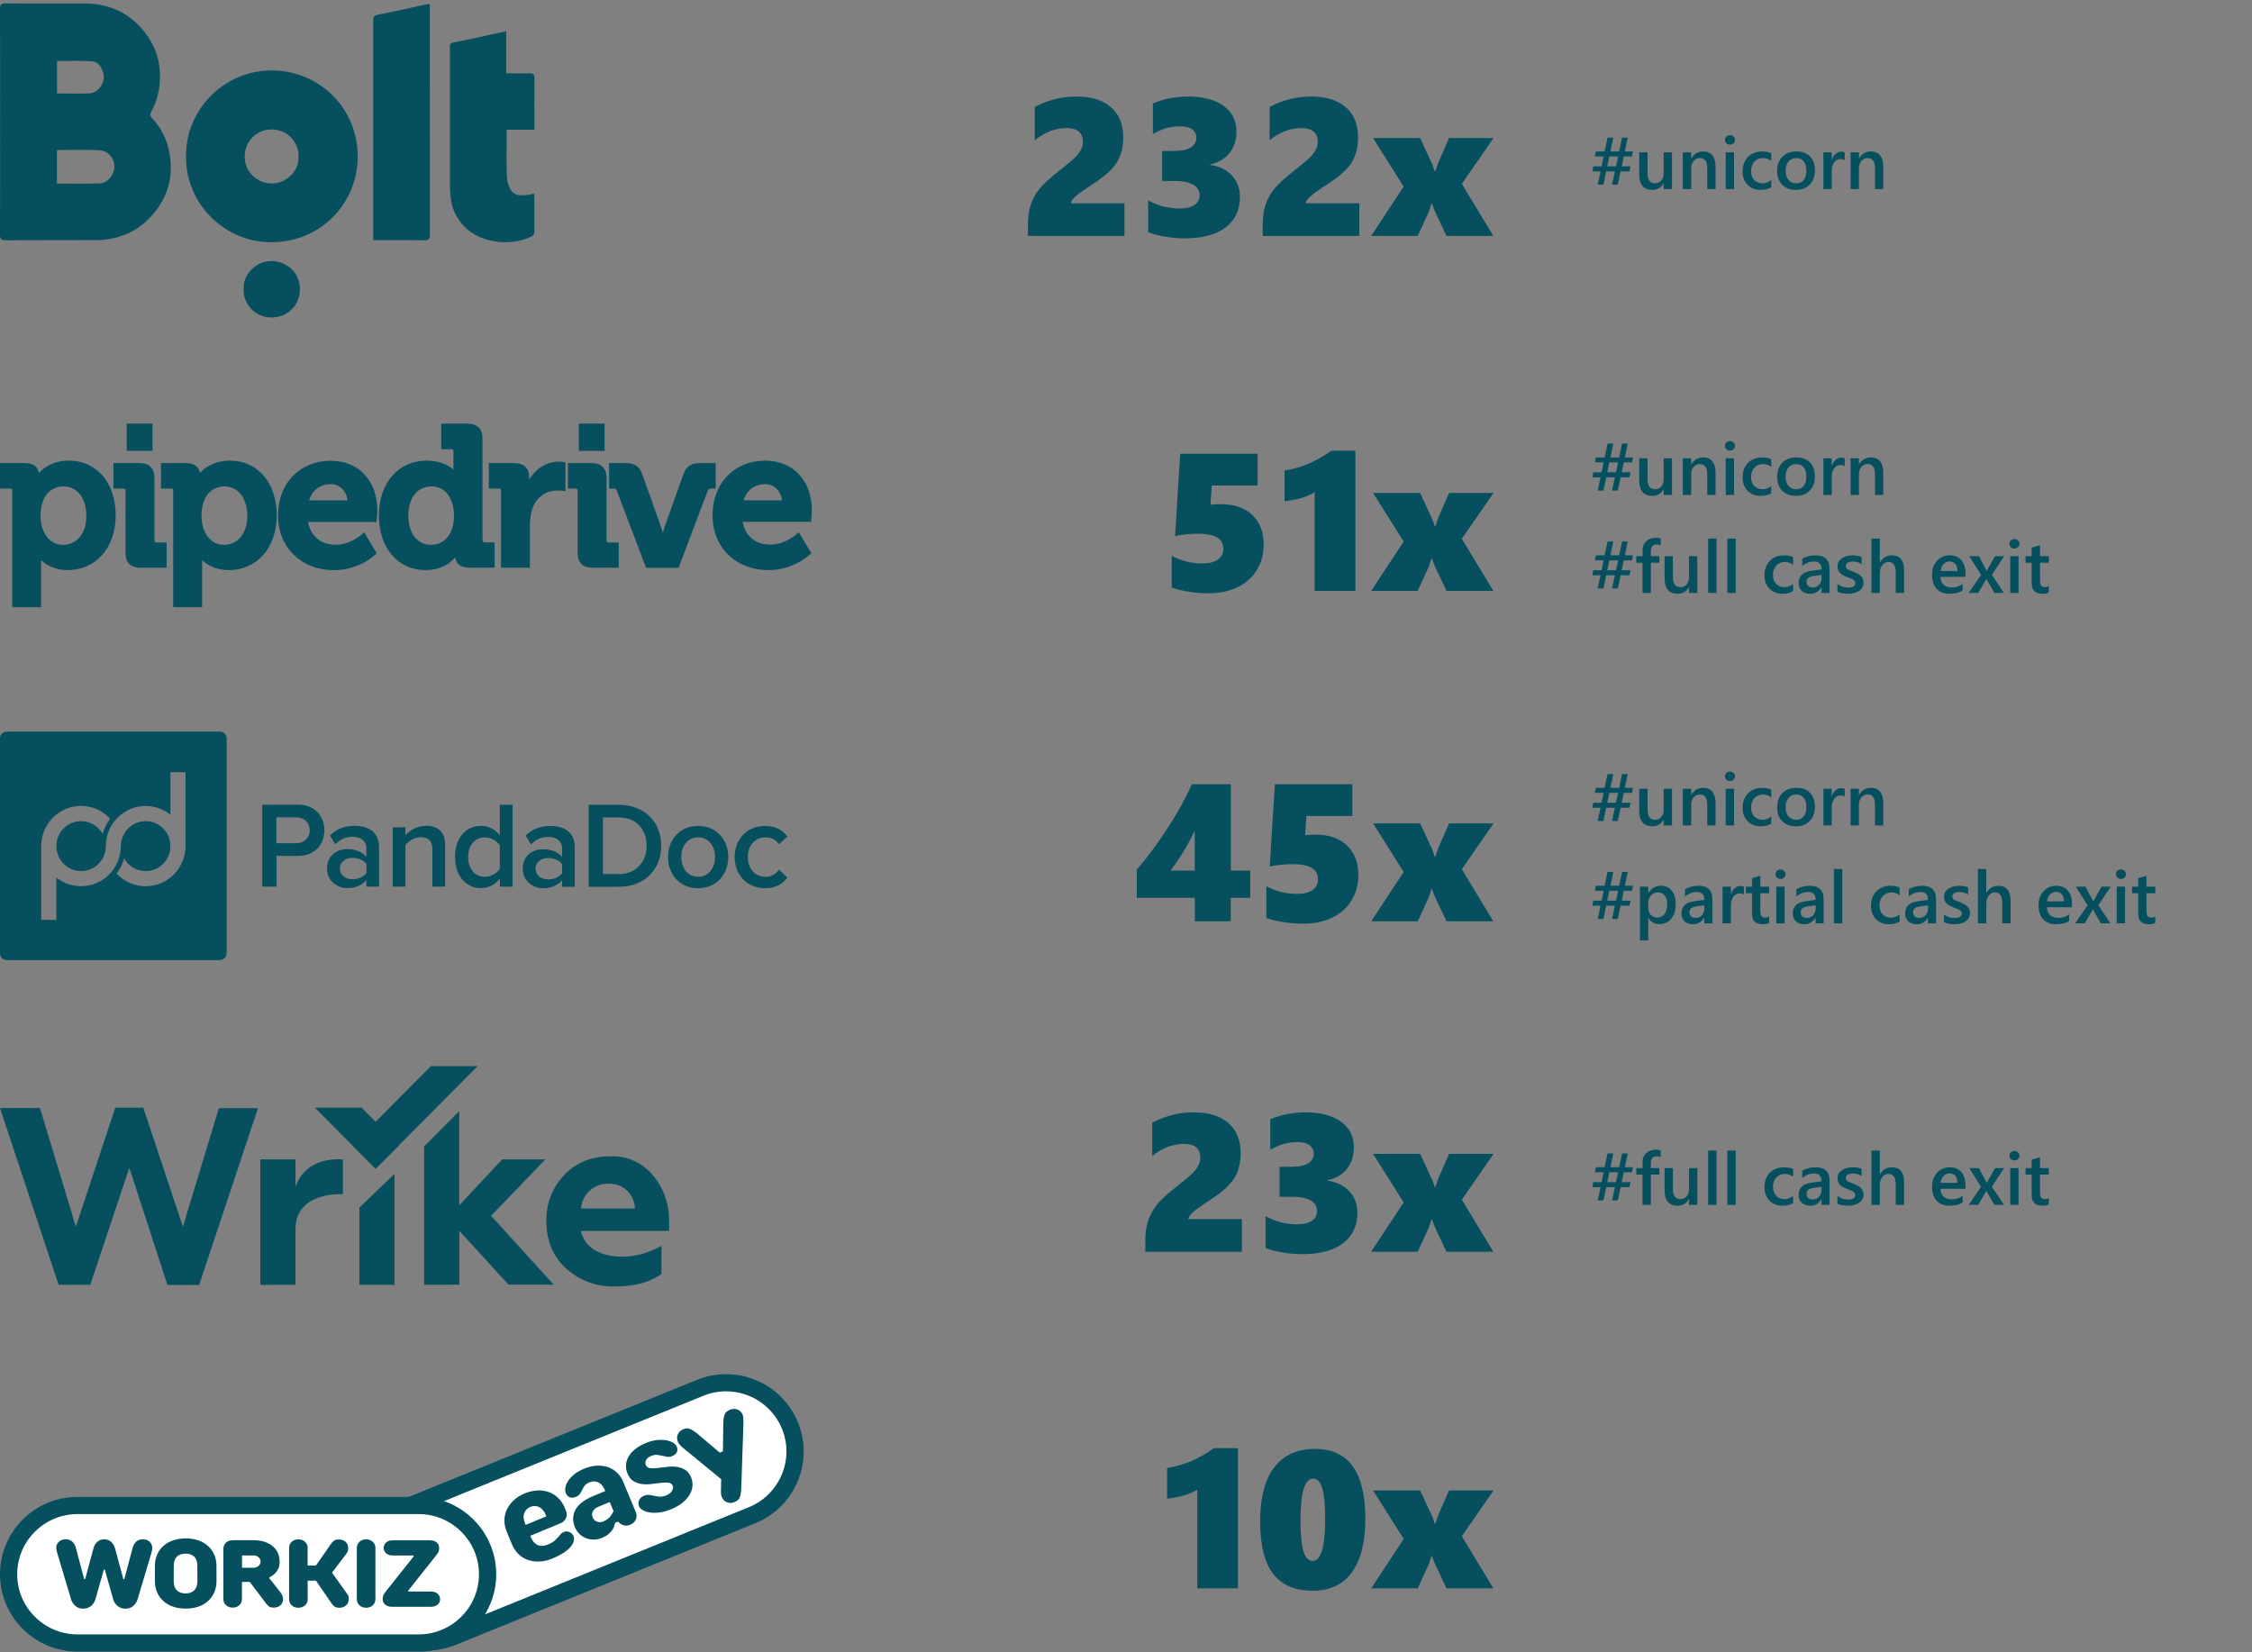 <svg width="552" height="405" viewBox="0 0 552 405" fill="none" xmlns="http://www.w3.org/2000/svg">
<rect x="0" y="0" width="552" height="405" fill="#808080" stroke="none"/>
<g clip-path="url(#clip0_232_1748)">
<path d="M13.951 22.905C16.681 22.905 19.323 22.992 21.986 22.883C23.711 22.817 25.283 21.006 25.436 19.216C25.589 17.383 24.322 15.157 22.641 15.026C19.781 14.808 16.899 14.96 13.973 14.96V22.927L13.951 22.905ZM13.951 44.992C17.488 44.992 20.916 45.058 24.366 44.97C26.309 44.927 27.903 43.006 28.034 41.085C28.187 39.012 26.615 36.939 24.41 36.829C20.938 36.633 17.467 36.786 13.951 36.786V45.014V44.992ZM0.022 29.889C0.022 20.657 0.044 11.425 0 2.171C0 1.167 0.262 0.839 1.31 0.839C7.795 0.883 14.301 0.839 20.807 0.861C26.222 0.883 30.938 2.738 34.584 6.841C38.077 10.77 39.649 15.375 39.125 20.679C38.885 23.036 38.23 25.218 37.117 27.27C36.724 27.99 36.789 28.448 37.291 28.994C39.475 31.308 40.828 34.036 41.462 37.157C42.662 42.984 41.265 48.135 37.422 52.631C34.693 55.796 31.265 57.76 27.161 58.524C26.244 58.699 25.305 58.851 24.388 58.851C16.703 58.873 9.039 58.851 1.354 58.895C0.24 58.895 0 58.546 0 57.498C0.044 48.288 0.022 39.099 0.022 29.889Z" fill="#054F5F"/>
<path d="M73.142 38.401C73.404 35.171 70.653 31.744 66.592 31.722C62.946 31.722 60.02 34.625 59.976 38.248C59.911 42.242 63.164 44.992 66.635 44.97C70.238 44.97 73.404 41.828 73.163 38.379M45.588 38.292C45.479 26.855 55.151 16.728 67.574 17.296C78.6 17.798 87.683 26.615 87.683 38.423C87.683 49.925 78.251 60.074 65.151 59.331C54.802 58.742 45.501 49.925 45.588 38.292Z" fill="#054F5F"/>
<path d="M130.891 47.437C130.913 47.808 130.978 48.113 130.978 48.419C130.978 51.191 130.978 53.984 130.978 56.756C130.978 57.389 130.782 57.738 130.214 58C125.105 60.488 117.18 59.681 113.206 54.857C111.743 53.089 110.804 51.06 110.52 48.79C110.324 47.262 110.28 45.691 110.28 44.141C110.28 33.337 110.28 22.534 110.28 11.708C110.28 11.01 110.237 10.573 111.241 10.377C115.477 9.57 119.69 8.609 124.079 7.649V17.972C126.066 17.972 127.9 18.016 129.712 17.972C130.673 17.929 131 18.212 131 19.216C130.956 23.363 131 27.51 131 31.788H124.188V33.643C124.188 36.808 124.123 39.994 124.232 43.159C124.275 44.272 124.559 45.494 125.127 46.455C126.066 48.091 127.791 47.96 129.406 47.764C129.887 47.699 130.367 47.568 130.935 47.459" fill="#054F5F"/>
<path d="M105.346 0.948V2.345C105.346 20.701 105.346 39.056 105.368 57.433C105.368 58.524 105.128 58.917 103.97 58.895C99.866 58.829 95.761 58.873 91.482 58.873V57.564C91.482 40.06 91.482 22.578 91.482 5.073C91.482 4.135 91.635 3.786 92.704 3.589C96.481 2.891 100.237 1.974 104.014 1.167C104.407 1.079 104.822 1.058 105.39 0.97" fill="#054F5F"/>
<path d="M59.736 70.811C59.474 67.32 62.815 63.915 66.592 63.98C70.26 64.046 73.491 66.774 73.513 70.833C73.513 74.915 70.478 77.796 66.57 77.817C62.509 77.861 59.43 74.325 59.736 70.811Z" fill="#054F5F"/>
</g>
<path d="M251.953 57.839V55.144C251.953 53.238 252.188 51.581 252.656 50.175C253.125 48.769 253.859 47.449 254.859 46.214C255.875 44.98 257.633 43.394 260.133 41.456C261.914 40.05 263.094 39.042 263.672 38.433C264.266 37.808 264.703 37.206 264.984 36.628C265.281 36.05 265.43 35.425 265.43 34.753C265.43 32.519 264.086 31.402 261.398 31.402C258.664 31.402 256.078 32.394 253.641 34.378V26.199C255.5 25.261 257.234 24.605 258.844 24.23C260.469 23.855 262.133 23.668 263.836 23.668C267.492 23.668 270.32 24.543 272.32 26.293C274.32 28.043 275.32 30.496 275.32 33.652C275.32 36.074 274.797 38.128 273.75 39.816C272.703 41.503 270.758 43.261 267.914 45.089C265.742 46.496 264.297 47.527 263.578 48.183C262.875 48.824 262.516 49.371 262.5 49.824H275.625V57.839H251.953ZM303.938 48.23C303.938 51.464 302.766 53.972 300.422 55.753C298.078 57.535 294.727 58.425 290.367 58.425C288.742 58.425 287.133 58.285 285.539 58.003C283.945 57.738 282.578 57.378 281.438 56.925V49.097C282.484 49.722 283.68 50.214 285.023 50.574C286.367 50.933 287.727 51.113 289.102 51.113C290.695 51.113 291.914 50.831 292.758 50.269C293.617 49.691 294.047 48.871 294.047 47.808C294.047 46.73 293.523 45.886 292.477 45.277C291.43 44.667 289.969 44.363 288.094 44.363H284.859V37.003H287.719C289.609 37.003 291 36.714 291.891 36.136C292.797 35.542 293.25 34.777 293.25 33.839C293.25 32.949 292.906 32.246 292.219 31.73C291.547 31.214 290.508 30.956 289.102 30.956C286.93 30.956 284.758 31.581 282.586 32.831V25.355C285.305 24.23 288.164 23.668 291.164 23.668C294.883 23.668 297.797 24.425 299.906 25.941C302.016 27.456 303.07 29.558 303.07 32.246C303.07 34.339 302.5 36.097 301.359 37.519C300.234 38.941 298.648 39.871 296.602 40.308V40.425C298.867 40.738 300.656 41.605 301.969 43.027C303.281 44.433 303.938 46.167 303.938 48.23ZM309.516 57.839V55.144C309.516 53.238 309.75 51.581 310.219 50.175C310.688 48.769 311.422 47.449 312.422 46.214C313.438 44.98 315.195 43.394 317.695 41.456C319.477 40.05 320.656 39.042 321.234 38.433C321.828 37.808 322.266 37.206 322.547 36.628C322.844 36.05 322.992 35.425 322.992 34.753C322.992 32.519 321.648 31.402 318.961 31.402C316.227 31.402 313.641 32.394 311.203 34.378V26.199C313.062 25.261 314.797 24.605 316.406 24.23C318.031 23.855 319.695 23.668 321.398 23.668C325.055 23.668 327.883 24.543 329.883 26.293C331.883 28.043 332.883 30.496 332.883 33.652C332.883 36.074 332.359 38.128 331.312 39.816C330.266 41.503 328.32 43.261 325.477 45.089C323.305 46.496 321.859 47.527 321.141 48.183C320.438 48.824 320.078 49.371 320.062 49.824H333.188V57.839H309.516ZM358.312 45.066L366.047 57.839H354.562L351.984 52.378C351.688 51.769 351.352 50.933 350.977 49.871H350.883C350.555 50.933 350.344 51.589 350.25 51.839C350.156 52.074 349.242 54.074 347.508 57.839H336.094L344.062 45.746L336.562 33.839H348.094L350.672 39.417C351.016 40.058 351.359 40.933 351.703 42.042H351.797C352.25 40.683 352.57 39.792 352.758 39.371L355.195 33.839H366.094L358.312 45.066Z" fill="#054F5F"/>
<path d="M400.283 37.12L400.011 38.35H398.016L397.506 40.776H399.686L399.378 42.006H397.251L396.53 45.258H395.133L395.836 42.006H393.709L393.023 45.258H391.626L392.312 42.006H390.299L390.545 40.776H392.584L393.067 38.35H390.923L391.178 37.12H393.322L394.025 33.736H395.44L394.746 37.12H396.873L397.594 33.736H398.982L398.279 37.12H400.283ZM396.627 38.35H394.482L393.955 40.776H396.108L396.627 38.35ZM409.828 46.339H407.789V44.916H407.754C407.162 46.005 406.242 46.55 404.994 46.55C402.867 46.55 401.804 45.273 401.804 42.718V37.339H403.843V42.507C403.843 44.124 404.467 44.933 405.715 44.933C406.318 44.933 406.813 44.71 407.2 44.265C407.593 43.82 407.789 43.237 407.789 42.516V37.339H409.828V46.339ZM420.507 46.339H418.468V41.268C418.468 39.586 417.873 38.746 416.684 38.746C416.062 38.746 415.55 38.98 415.146 39.449C414.741 39.912 414.539 40.498 414.539 41.206V46.339H412.491V37.339H414.539V38.834H414.574C415.248 37.697 416.221 37.128 417.492 37.128C418.471 37.128 419.218 37.448 419.733 38.086C420.249 38.719 420.507 39.636 420.507 40.837V46.339ZM424.031 35.45C423.697 35.45 423.41 35.341 423.17 35.124C422.936 34.908 422.818 34.632 422.818 34.298C422.818 33.964 422.936 33.686 423.17 33.463C423.41 33.241 423.697 33.129 424.031 33.129C424.377 33.129 424.67 33.241 424.91 33.463C425.15 33.686 425.271 33.964 425.271 34.298C425.271 34.615 425.15 34.887 424.91 35.116C424.67 35.338 424.377 35.45 424.031 35.45ZM425.042 46.339H423.003V37.339H425.042V46.339ZM434.156 45.926C433.436 46.342 432.583 46.55 431.599 46.55C430.263 46.55 429.185 46.134 428.364 45.302C427.544 44.464 427.134 43.38 427.134 42.05C427.134 40.568 427.573 39.378 428.452 38.482C429.337 37.58 430.518 37.128 431.994 37.128C432.814 37.128 433.538 37.272 434.165 37.559V39.458C433.538 38.989 432.87 38.754 432.161 38.754C431.3 38.754 430.594 39.047 430.043 39.633C429.492 40.213 429.217 40.975 429.217 41.919C429.217 42.85 429.475 43.585 429.99 44.124C430.512 44.664 431.209 44.933 432.082 44.933C432.814 44.933 433.506 44.672 434.156 44.151V45.926ZM440.177 46.55C438.788 46.55 437.678 46.131 436.846 45.294C436.02 44.45 435.606 43.334 435.606 41.945C435.606 40.433 436.037 39.252 436.898 38.403C437.766 37.553 438.932 37.128 440.396 37.128C441.803 37.128 442.898 37.541 443.684 38.368C444.469 39.194 444.861 40.339 444.861 41.804C444.861 43.24 444.437 44.391 443.587 45.258C442.743 46.12 441.606 46.55 440.177 46.55ZM440.273 38.754C439.477 38.754 438.847 39.033 438.384 39.589C437.921 40.146 437.689 40.914 437.689 41.892C437.689 42.835 437.924 43.58 438.393 44.124C438.861 44.664 439.488 44.933 440.273 44.933C441.076 44.933 441.691 44.666 442.119 44.133C442.553 43.6 442.77 42.841 442.77 41.857C442.77 40.867 442.553 40.102 442.119 39.563C441.691 39.024 441.076 38.754 440.273 38.754ZM452.165 39.282C451.919 39.088 451.564 38.992 451.102 38.992C450.498 38.992 449.994 39.264 449.59 39.809C449.186 40.354 448.983 41.095 448.983 42.033V46.339H446.944V37.339H448.983V39.194H449.019C449.218 38.561 449.522 38.069 449.933 37.717C450.349 37.36 450.812 37.181 451.321 37.181C451.69 37.181 451.972 37.237 452.165 37.348V39.282ZM461.622 46.339H459.583V41.268C459.583 39.586 458.988 38.746 457.799 38.746C457.178 38.746 456.665 38.98 456.261 39.449C455.856 39.912 455.654 40.498 455.654 41.206V46.339H453.606V37.339H455.654V38.834H455.689C456.363 37.697 457.336 37.128 458.607 37.128C459.586 37.128 460.333 37.448 460.849 38.086C461.364 38.719 461.622 39.636 461.622 40.837V46.339Z" fill="#054F5F"/>
<g clip-path="url(#clip1_232_1748)">
<path d="M15.47 133.554C11.663 133.554 9.933 129.881 9.933 126.488C9.933 121.136 12.84 119.23 15.574 119.23C18.914 119.23 21.163 122.133 21.163 126.435C21.163 131.35 18.308 133.554 15.47 133.554ZM16.906 112.916C12.926 112.916 10.625 114.718 9.517 115.959C9.379 114.893 8.687 113.511 5.953 113.511H0V119.755H2.44C2.855 119.755 2.994 119.877 2.994 120.297V148.839H10.071V138.118C10.071 137.839 10.071 137.559 10.071 137.314C11.179 138.328 13.29 139.745 16.595 139.745C23.517 139.745 28.362 134.236 28.362 126.331C28.362 118.425 23.759 112.916 16.924 112.916" fill="#054F5F"/>
<path d="M37.862 132.434V117.306C37.862 114.753 36.633 113.511 34.124 113.511H27.791V119.755H30.231C30.646 119.755 30.767 119.895 30.767 120.297V135.373C30.767 137.961 31.961 139.168 34.505 139.168H40.838V132.977H38.398C38 132.977 37.862 132.819 37.862 132.434Z" fill="#054F5F"/>
<path d="M54.924 133.554C51.117 133.554 49.387 129.881 49.387 126.488C49.387 121.136 52.294 119.23 55.028 119.23C58.367 119.23 60.617 122.133 60.617 126.435C60.617 131.35 57.762 133.554 54.924 133.554ZM56.377 112.916C52.398 112.916 50.096 114.718 48.989 115.959C48.85 114.893 48.158 113.511 45.424 113.511H39.471V119.755H41.911C42.326 119.755 42.447 119.877 42.447 120.297V148.839H49.542V138.118C49.542 137.839 49.542 137.559 49.542 137.314C50.65 138.328 52.761 139.745 56.066 139.745C62.988 139.745 67.833 134.236 67.833 126.331C67.833 118.425 63.23 112.916 56.395 112.916" fill="#054F5F"/>
<path d="M75.776 122.64C76.537 120.122 78.458 118.688 81.123 118.688C83.251 118.688 84.895 120.314 85.189 122.64H75.776ZM81.123 112.934C73.492 112.934 68.144 118.46 68.144 126.348C68.144 134.236 73.907 139.762 81.832 139.762C88.079 139.762 91.886 136.055 92.059 135.897L92.336 135.617L89.256 130.476L88.789 130.913C88.789 130.913 85.968 133.536 82.265 133.536C78.562 133.536 76.122 131.35 75.499 127.94H92.301L92.336 127.467C92.336 127.467 92.492 125.893 92.492 125.159C92.492 117.848 87.923 112.951 81.106 112.951" fill="#054F5F"/>
<path d="M105.643 133.554C102.269 133.554 100.088 130.72 100.088 126.348C100.088 121.976 102.355 119.23 105.73 119.23C109.554 119.23 111.284 122.78 111.284 126.296C111.284 131.647 108.36 133.554 105.643 133.554ZM118.275 132.434V107.635C118.275 105.081 117.029 103.839 114.486 103.839H108.152V110.101H110.592C111.007 110.101 111.146 110.223 111.146 110.643V115.12C110.09 114.176 108.066 112.916 104.536 112.916C97.666 112.916 92.872 118.425 92.872 126.331C92.872 134.236 97.475 139.745 104.311 139.745C108.221 139.745 110.471 137.926 111.578 136.649C111.717 137.751 112.444 139.15 115.091 139.15H121.234V132.959H118.846C118.448 132.959 118.31 132.802 118.31 132.417" fill="#054F5F"/>
<path d="M136.964 113.161C134.022 113.161 131.305 114.875 129.696 117.603V117.009C129.696 114.683 128.416 113.511 125.906 113.511H119.815V119.755H122.255C122.671 119.755 122.809 119.877 122.809 120.297V139.168H129.886V128.902C129.886 127.555 130.059 126.243 130.388 125.036C131.461 121.486 134.282 120.227 136.583 120.227C137.397 120.227 137.985 120.314 138.002 120.314L138.591 120.402V113.336L138.158 113.266C138.158 113.266 137.535 113.161 136.964 113.161Z" fill="#054F5F"/>
<path d="M148.679 132.434V117.306C148.679 114.753 147.45 113.511 144.941 113.511H139.214V119.755H141.048C141.463 119.755 141.584 119.895 141.584 120.297V135.373C141.584 137.961 142.778 139.168 145.322 139.168H151.655V132.977H149.215C148.817 132.977 148.679 132.819 148.679 132.434Z" fill="#054F5F"/>
<path d="M175.414 113.511H171.642C169.427 113.511 168.25 114.281 167.541 116.169L162.92 129.129C162.765 129.601 162.609 130.143 162.488 130.668C162.349 130.143 162.194 129.601 162.021 129.129L157.4 116.169C156.691 114.263 155.549 113.511 153.316 113.511H149.302V119.755H150.34C150.894 119.755 151.067 119.947 151.205 120.297L158.352 139.185H166.329L173.476 120.297C173.614 119.947 173.788 119.755 174.341 119.755H175.431V113.511H175.414Z" fill="#054F5F"/>
<path d="M182.267 122.64C183.045 120.122 184.949 118.688 187.614 118.688C189.742 118.688 191.386 120.314 191.68 122.64H182.267ZM198.844 127.45C198.844 127.45 199 125.876 199 125.124C199 117.831 194.414 112.916 187.614 112.916C179.983 112.916 174.653 118.425 174.653 126.331C174.653 134.236 180.398 139.745 188.341 139.745C194.587 139.745 198.394 136.037 198.567 135.88L198.862 135.6L195.781 130.458L195.314 130.895C195.314 130.895 192.476 133.501 188.79 133.501C185.105 133.501 182.647 131.333 182.024 127.905H198.827L198.862 127.432L198.844 127.45Z" fill="#054F5F"/>
<path d="M37.377 103.839H31.061V110.52H37.377V103.839Z" fill="#054F5F"/>
<path d="M148.194 103.839H141.878V110.52H148.194V103.839Z" fill="#054F5F"/>
</g>
<path d="M309.75 133.472C309.75 135.769 309.203 137.832 308.109 139.66C307.031 141.472 305.469 142.886 303.422 143.902C301.375 144.917 298.961 145.425 296.18 145.425C294.633 145.425 293.016 145.292 291.328 145.027C289.656 144.761 288.281 144.425 287.203 144.019V136.238C289.547 137.488 292.023 138.113 294.633 138.113C296.352 138.113 297.648 137.8 298.523 137.175C299.414 136.55 299.859 135.667 299.859 134.527C299.859 132.058 297.812 130.824 293.719 130.824C291.672 130.824 289.773 131.019 288.023 131.41L289.289 111.23H308.273V119.011H297.023L296.695 123.722C297.602 123.628 298.453 123.582 299.25 123.582C302.531 123.582 305.102 124.472 306.961 126.253C308.82 128.019 309.75 130.425 309.75 133.472ZM322.242 144.839V120.652C321.148 121.292 320.016 121.785 318.844 122.128C317.672 122.457 316.344 122.699 314.859 122.855V115.355C316.969 114.996 318.93 114.433 320.742 113.667C322.57 112.886 324.438 111.824 326.344 110.48H332.227V144.839H322.242ZM358.312 132.066L366.047 144.839H354.562L351.984 139.378C351.688 138.769 351.352 137.933 350.977 136.871H350.883C350.555 137.933 350.344 138.589 350.25 138.839C350.156 139.074 349.242 141.074 347.508 144.839H336.094L344.062 132.746L336.562 120.839H348.094L350.672 126.417C351.016 127.058 351.359 127.933 351.703 129.042H351.797C352.25 127.683 352.57 126.792 352.758 126.371L355.195 120.839H366.094L358.312 132.066Z" fill="#054F5F"/>
<path d="M400.283 112.12L400.011 113.35H398.016L397.506 115.776H399.686L399.378 117.006H397.251L396.53 120.258H395.133L395.836 117.006H393.709L393.023 120.258H391.626L392.312 117.006H390.299L390.545 115.776H392.584L393.067 113.35H390.923L391.178 112.12H393.322L394.025 108.736H395.44L394.746 112.12H396.873L397.594 108.736H398.982L398.279 112.12H400.283ZM396.627 113.35H394.482L393.955 115.776H396.108L396.627 113.35ZM409.828 121.339H407.789V119.916H407.754C407.162 121.005 406.242 121.55 404.994 121.55C402.867 121.55 401.804 120.273 401.804 117.718V112.339H403.843V117.507C403.843 119.125 404.467 119.933 405.715 119.933C406.318 119.933 406.813 119.71 407.2 119.265C407.593 118.82 407.789 118.237 407.789 117.516V112.339H409.828V121.339ZM420.507 121.339H418.468V116.268C418.468 114.586 417.873 113.746 416.684 113.746C416.062 113.746 415.55 113.98 415.146 114.449C414.741 114.912 414.539 115.498 414.539 116.207V121.339H412.491V112.339H414.539V113.833H414.574C415.248 112.697 416.221 112.128 417.492 112.128C418.471 112.128 419.218 112.448 419.733 113.086C420.249 113.719 420.507 114.636 420.507 115.837V121.339ZM424.031 110.45C423.697 110.45 423.41 110.341 423.17 110.125C422.936 109.908 422.818 109.632 422.818 109.298C422.818 108.964 422.936 108.686 423.17 108.463C423.41 108.241 423.697 108.129 424.031 108.129C424.377 108.129 424.67 108.241 424.91 108.463C425.15 108.686 425.271 108.964 425.271 109.298C425.271 109.615 425.15 109.887 424.91 110.116C424.67 110.338 424.377 110.45 424.031 110.45ZM425.042 121.339H423.003V112.339H425.042V121.339ZM434.156 120.926C433.436 121.342 432.583 121.55 431.599 121.55C430.263 121.55 429.185 121.134 428.364 120.302C427.544 119.464 427.134 118.38 427.134 117.05C427.134 115.568 427.573 114.378 428.452 113.482C429.337 112.58 430.518 112.128 431.994 112.128C432.814 112.128 433.538 112.272 434.165 112.559V114.458C433.538 113.989 432.87 113.754 432.161 113.754C431.3 113.754 430.594 114.047 430.043 114.633C429.492 115.213 429.217 115.975 429.217 116.918C429.217 117.85 429.475 118.585 429.99 119.125C430.512 119.664 431.209 119.933 432.082 119.933C432.814 119.933 433.506 119.672 434.156 119.151V120.926ZM440.177 121.55C438.788 121.55 437.678 121.131 436.846 120.293C436.02 119.45 435.606 118.333 435.606 116.945C435.606 115.433 436.037 114.252 436.898 113.403C437.766 112.553 438.932 112.128 440.396 112.128C441.803 112.128 442.898 112.542 443.684 113.368C444.469 114.194 444.861 115.339 444.861 116.804C444.861 118.24 444.437 119.391 443.587 120.258C442.743 121.12 441.606 121.55 440.177 121.55ZM440.273 113.754C439.477 113.754 438.847 114.033 438.384 114.589C437.921 115.146 437.689 115.914 437.689 116.892C437.689 117.835 437.924 118.58 438.393 119.125C438.861 119.664 439.488 119.933 440.273 119.933C441.076 119.933 441.691 119.667 442.119 119.133C442.553 118.6 442.77 117.841 442.77 116.857C442.77 115.867 442.553 115.102 442.119 114.563C441.691 114.024 441.076 113.754 440.273 113.754ZM452.165 114.282C451.919 114.088 451.564 113.992 451.102 113.992C450.498 113.992 449.994 114.264 449.59 114.809C449.186 115.354 448.983 116.095 448.983 117.033V121.339H446.944V112.339H448.983V114.194H449.019C449.218 113.561 449.522 113.069 449.933 112.717C450.349 112.36 450.812 112.181 451.321 112.181C451.69 112.181 451.972 112.237 452.165 112.348V114.282ZM461.622 121.339H459.583V116.268C459.583 114.586 458.988 113.746 457.799 113.746C457.178 113.746 456.665 113.98 456.261 114.449C455.856 114.912 455.654 115.498 455.654 116.207V121.339H453.606V112.339H455.654V113.833H455.689C456.363 112.697 457.336 112.128 458.607 112.128C459.586 112.128 460.333 112.448 460.849 113.086C461.364 113.719 461.622 114.636 461.622 115.837V121.339ZM400.283 136.12L400.011 137.35H398.016L397.506 139.776H399.686L399.378 141.006H397.251L396.53 144.258H395.133L395.836 141.006H393.709L393.023 144.258H391.626L392.312 141.006H390.299L390.545 139.776H392.584L393.067 137.35H390.923L391.178 136.12H393.322L394.025 132.736H395.44L394.746 136.12H396.873L397.594 132.736H398.982L398.279 136.12H400.283ZM396.627 137.35H394.482L393.955 139.776H396.108L396.627 137.35ZM407.068 133.676C406.793 133.518 406.479 133.439 406.128 133.439C405.138 133.439 404.643 133.999 404.643 135.118V136.339H406.734V137.939H404.651V145.339H402.612V137.939H401.074V136.339H402.612V134.88C402.612 133.931 402.923 133.184 403.544 132.639C404.165 132.088 404.941 131.813 405.873 131.813C406.377 131.813 406.775 131.869 407.068 131.98V133.676ZM416.033 145.339H413.994V143.916H413.959C413.367 145.005 412.447 145.55 411.199 145.55C409.072 145.55 408.009 144.273 408.009 141.718V136.339H410.048V141.507C410.048 143.125 410.672 143.933 411.92 143.933C412.523 143.933 413.019 143.71 413.405 143.265C413.798 142.82 413.994 142.237 413.994 141.516V136.339H416.033V145.339ZM420.744 145.339H418.696V132.015H420.744V145.339ZM425.455 145.339H423.407V132.015H425.455V145.339ZM439.518 144.926C438.797 145.342 437.944 145.55 436.96 145.55C435.624 145.55 434.546 145.134 433.726 144.302C432.905 143.464 432.495 142.38 432.495 141.05C432.495 139.568 432.935 138.378 433.813 137.482C434.698 136.58 435.879 136.128 437.355 136.128C438.176 136.128 438.899 136.272 439.526 136.559V138.458C438.899 137.989 438.231 137.754 437.522 137.754C436.661 137.754 435.955 138.047 435.404 138.633C434.854 139.213 434.578 139.975 434.578 140.918C434.578 141.85 434.836 142.585 435.352 143.125C435.873 143.664 436.57 143.933 437.443 143.933C438.176 143.933 438.867 143.672 439.518 143.151V144.926ZM448.456 145.339H446.479V143.933H446.443C445.822 145.011 444.911 145.55 443.71 145.55C442.825 145.55 442.131 145.31 441.627 144.83C441.129 144.349 440.88 143.713 440.88 142.922C440.88 141.223 441.858 140.233 443.815 139.952L446.487 139.574C446.487 138.291 445.878 137.649 444.659 137.649C443.587 137.649 442.62 138.018 441.759 138.756V136.972C442.708 136.41 443.804 136.128 445.046 136.128C447.319 136.128 448.456 137.248 448.456 139.486V145.339ZM446.487 140.918L444.598 141.182C444.012 141.258 443.569 141.402 443.271 141.613C442.978 141.818 442.831 142.181 442.831 142.703C442.831 143.083 442.966 143.397 443.235 143.643C443.511 143.883 443.877 144.003 444.334 144.003C444.955 144.003 445.468 143.787 445.872 143.353C446.282 142.914 446.487 142.363 446.487 141.701V140.918ZM450.39 145.058V143.168C451.151 143.749 451.992 144.039 452.912 144.039C454.143 144.039 454.758 143.675 454.758 142.949C454.758 142.744 454.705 142.571 454.6 142.43C454.494 142.284 454.351 142.155 454.169 142.043C453.993 141.932 453.782 141.833 453.536 141.745C453.296 141.657 453.026 141.557 452.728 141.446C452.358 141.299 452.024 141.144 451.726 140.98C451.433 140.816 451.187 140.631 450.987 140.426C450.794 140.215 450.647 139.978 450.548 139.714C450.448 139.451 450.398 139.143 450.398 138.792C450.398 138.358 450.501 137.977 450.706 137.649C450.911 137.315 451.187 137.037 451.532 136.814C451.878 136.585 452.271 136.416 452.71 136.304C453.149 136.187 453.604 136.128 454.072 136.128C454.904 136.128 455.648 136.254 456.305 136.506V138.291C455.672 137.857 454.945 137.64 454.125 137.64C453.867 137.64 453.633 137.667 453.422 137.719C453.217 137.772 453.041 137.845 452.895 137.939C452.748 138.033 452.634 138.147 452.552 138.282C452.47 138.411 452.429 138.554 452.429 138.712C452.429 138.906 452.47 139.07 452.552 139.205C452.634 139.339 452.754 139.459 452.912 139.565C453.076 139.665 453.27 139.758 453.492 139.846C453.721 139.928 453.981 140.019 454.274 140.119C454.661 140.277 455.007 140.438 455.312 140.602C455.622 140.766 455.886 140.954 456.103 141.165C456.319 141.37 456.486 141.61 456.604 141.885C456.721 142.155 456.779 142.477 456.779 142.852C456.779 143.309 456.674 143.708 456.463 144.047C456.252 144.387 455.971 144.668 455.619 144.891C455.268 145.114 454.86 145.278 454.397 145.383C453.94 145.495 453.457 145.55 452.947 145.55C451.963 145.55 451.11 145.386 450.39 145.058ZM466.72 145.339H464.681V140.417C464.681 138.636 464.086 137.746 462.896 137.746C462.299 137.746 461.795 138.003 461.385 138.519C460.975 139.035 460.77 139.694 460.77 140.497V145.339H458.722V132.015H460.77V137.833H460.805C461.484 136.697 462.457 136.128 463.723 136.128C465.721 136.128 466.72 137.35 466.72 139.793V145.339ZM481.775 141.393H475.641C475.664 142.225 475.919 142.867 476.405 143.318C476.897 143.769 477.571 143.995 478.427 143.995C479.388 143.995 480.27 143.708 481.072 143.133V144.777C480.252 145.292 479.168 145.55 477.82 145.55C476.496 145.55 475.456 145.143 474.7 144.329C473.95 143.508 473.575 142.357 473.575 140.875C473.575 139.474 473.988 138.334 474.814 137.456C475.646 136.571 476.678 136.128 477.908 136.128C479.139 136.128 480.091 136.524 480.765 137.315C481.438 138.106 481.775 139.205 481.775 140.611V141.393ZM479.807 139.952C479.801 139.219 479.628 138.651 479.288 138.247C478.948 137.836 478.479 137.631 477.882 137.631C477.296 137.631 476.798 137.845 476.388 138.273C475.983 138.701 475.734 139.26 475.641 139.952H479.807ZM491.241 136.339L488.244 140.892L491.206 145.339H488.842L487.26 142.553C487.16 142.383 487.043 142.167 486.908 141.903H486.873C486.85 141.956 486.727 142.172 486.504 142.553L484.896 145.339H482.54L485.599 140.927L482.698 136.339H485.071L486.627 139.266C486.744 139.483 486.858 139.706 486.97 139.934H486.996L489.009 136.339H491.241ZM493.764 134.45C493.43 134.45 493.143 134.341 492.902 134.125C492.668 133.908 492.551 133.632 492.551 133.298C492.551 132.964 492.668 132.686 492.902 132.463C493.143 132.241 493.43 132.129 493.764 132.129C494.109 132.129 494.402 132.241 494.643 132.463C494.883 132.686 495.003 132.964 495.003 133.298C495.003 133.615 494.883 133.887 494.643 134.116C494.402 134.338 494.109 134.45 493.764 134.45ZM494.774 145.339H492.735V136.339H494.774V145.339ZM502.192 145.243C501.794 145.442 501.27 145.542 500.619 145.542C498.873 145.542 498 144.704 498 143.028V137.939H496.497V136.339H498V134.256L500.039 133.676V136.339H502.192V137.939H500.039V142.439C500.039 142.972 500.136 143.353 500.329 143.582C500.522 143.81 500.845 143.924 501.296 143.924C501.642 143.924 501.94 143.825 502.192 143.625V145.243Z" fill="#054F5F"/>
<g clip-path="url(#clip2_232_1748)">
<path d="M187.644 214.925C185.055 214.925 183.302 212.914 183.302 210.082C183.302 207.251 185.055 205.256 187.644 205.256C189.044 205.256 190.137 205.803 190.941 206.945L193 205.047C191.987 203.663 190.314 202.457 187.5 202.457C183.157 202.457 180.085 205.674 180.085 210.082C180.085 214.49 183.157 217.724 187.5 217.724C190.33 217.724 191.987 216.485 193 215.134L190.941 213.171C190.137 214.313 189.044 214.925 187.644 214.925ZM171.127 214.925C168.473 214.925 166.993 212.672 166.993 210.082C166.993 207.492 168.489 205.256 171.127 205.256C173.764 205.256 175.26 207.508 175.26 210.082C175.26 212.656 173.797 214.925 171.127 214.925ZM171.127 202.457C166.543 202.457 163.744 205.9 163.744 210.082C163.744 214.265 166.543 217.724 171.127 217.724C175.71 217.724 178.509 214.233 178.509 210.082C178.509 205.932 175.71 202.457 171.127 202.457ZM151.698 214.265H147.79V200.382H151.714C156.121 200.382 158.501 203.454 158.501 207.299C158.501 211.144 156.008 214.265 151.682 214.265M151.682 197.277H144.3V217.37H151.714C157.906 217.37 162.072 213.235 162.072 207.299C162.072 201.427 157.906 197.277 151.682 197.277ZM137.786 214.056C137.046 215.053 135.695 215.568 134.36 215.568C132.607 215.568 131.272 214.539 131.272 212.946C131.272 211.353 132.607 210.324 134.36 210.324C135.695 210.324 137.046 210.838 137.786 211.836V214.056ZM134.891 202.457C132.591 202.457 130.516 203.181 128.844 204.806L130.146 207.01C131.369 205.739 132.8 205.144 134.408 205.144C136.371 205.144 137.77 206.173 137.77 207.862V210.034C136.692 208.795 135.052 208.168 133.106 208.168C130.758 208.168 128.136 209.551 128.136 212.93C128.136 216.115 130.79 217.74 133.106 217.74C135.004 217.74 136.708 217.048 137.77 215.777V217.37H140.89V207.701C140.89 203.808 138.092 202.457 134.875 202.457M122.523 212.962C121.831 214.04 120.287 214.925 118.824 214.925C116.331 214.925 114.755 212.914 114.755 210.082C114.755 207.251 116.331 205.256 118.824 205.256C120.287 205.256 121.831 206.125 122.523 207.219V212.978V212.962ZM122.523 204.822C121.397 203.261 119.724 202.441 117.907 202.441C114.208 202.441 111.538 205.369 111.538 210.066C111.538 214.764 114.256 217.708 117.907 217.708C119.789 217.708 121.413 216.807 122.523 215.359V217.354H125.643V197.277H122.523V204.838V204.822ZM104.461 202.441C102.194 202.441 100.328 203.615 99.379 204.757V202.795H96.259V217.338H99.379V207.154C100.119 206.189 101.486 205.224 103.078 205.224C104.831 205.224 105.989 205.948 105.989 208.232V217.338H109.109V207.09C109.109 204.114 107.565 202.425 104.461 202.425M89.825 214.024C89.086 215.021 87.735 215.536 86.4 215.536C84.647 215.536 83.312 214.506 83.312 212.914C83.312 211.321 84.647 210.291 86.4 210.291C87.735 210.291 89.086 210.806 89.825 211.804V214.024ZM86.93 202.425C84.63 202.425 82.556 203.149 80.883 204.773L82.186 206.977C83.408 205.707 84.84 205.111 86.432 205.111C88.394 205.111 89.793 206.141 89.793 207.83V210.002C88.716 208.763 87.075 208.136 85.129 208.136C82.781 208.136 80.159 209.519 80.159 212.898C80.159 216.083 82.813 217.708 85.129 217.708C87.027 217.708 88.732 217.016 89.793 215.745V217.338H92.913V207.669C92.913 203.776 90.115 202.425 86.898 202.425M72.552 206.704H67.759V200.349H72.552C74.514 200.349 75.913 201.62 75.913 203.535C75.913 205.449 74.514 206.704 72.552 206.704ZM73.034 197.245H64.285V217.338H67.775V209.809H73.05C77.184 209.809 79.516 206.945 79.516 203.535C79.516 200.124 77.216 197.245 73.05 197.245" fill="#054F5F"/>
<path d="M45.468 207.589C45.371 212.93 41.029 217.241 35.705 217.241C32.89 217.241 30.333 216.035 28.564 214.104C28.821 213.782 29.239 213.203 29.593 212.544C30.012 211.723 30.301 210.79 30.414 210.388C31.459 212.254 33.437 213.525 35.705 213.525C39.05 213.525 41.752 210.806 41.768 207.428V207.38C41.768 204.017 39.05 201.282 35.705 201.282C32.36 201.282 29.642 204.017 29.642 207.396C29.642 207.428 29.642 207.444 29.642 207.46C29.625 207.412 29.609 207.396 29.609 207.412C29.609 209.551 28.934 211.53 27.776 213.155C26.007 215.632 23.112 217.225 19.863 217.225C17.563 217.225 15.456 216.437 13.8 215.101V225.494H10.1V207.203C10.197 201.846 14.539 197.55 19.863 197.55C22.694 197.55 25.235 198.757 27.02 200.703C26.779 201.009 26.328 201.604 25.975 202.296C25.573 203.084 25.283 203.985 25.17 204.403C24.125 202.537 22.147 201.282 19.879 201.282C16.534 201.282 13.816 204.001 13.816 207.38V207.428C13.816 210.79 16.534 213.525 19.879 213.525C23.224 213.525 25.942 210.79 25.942 207.412C25.942 207.428 25.942 207.444 25.942 207.412C25.942 205.24 26.634 203.245 27.808 201.62C29.593 199.175 32.456 197.566 35.705 197.566C38.005 197.566 40.112 198.371 41.768 199.706V189.281H45.468V207.573V207.589ZM55.552 233.698V180.98C55.552 180.079 54.828 179.339 53.927 179.339H1.624C0.724 179.339 0 180.079 0 180.98V233.698C0 234.599 0.724 235.339 1.624 235.339H53.911C54.812 235.339 55.536 234.599 55.536 233.698" fill="#054F5F"/>
</g>
<path d="M301.688 192.23V213.417H306.445V220.074H301.664V225.839H292.875V220.074H278.648V213.16C281.148 210.285 283.633 206.949 286.102 203.152C288.586 199.355 290.602 195.714 292.148 192.23H301.688ZM292.852 213.417V203.574C291.414 206.746 289.438 210.027 286.922 213.417H292.852ZM332.953 214.472C332.953 216.769 332.406 218.832 331.312 220.66C330.234 222.472 328.672 223.886 326.625 224.902C324.578 225.917 322.164 226.425 319.383 226.425C317.836 226.425 316.219 226.292 314.531 226.027C312.859 225.761 311.484 225.425 310.406 225.019V217.238C312.75 218.488 315.227 219.113 317.836 219.113C319.555 219.113 320.852 218.8 321.727 218.175C322.617 217.55 323.062 216.667 323.062 215.527C323.062 213.058 321.016 211.824 316.922 211.824C314.875 211.824 312.977 212.019 311.227 212.41L312.492 192.23H331.477V200.011H320.227L319.898 204.722C320.805 204.628 321.656 204.582 322.453 204.582C325.734 204.582 328.305 205.472 330.164 207.253C332.023 209.019 332.953 211.425 332.953 214.472ZM358.312 213.066L366.047 225.839H354.562L351.984 220.378C351.688 219.769 351.352 218.933 350.977 217.871H350.883C350.555 218.933 350.344 219.589 350.25 219.839C350.156 220.074 349.242 222.074 347.508 225.839H336.094L344.062 213.746L336.562 201.839H348.094L350.672 207.417C351.016 208.058 351.359 208.933 351.703 210.042H351.797C352.25 208.683 352.57 207.792 352.758 207.371L355.195 201.839H366.094L358.312 213.066Z" fill="#054F5F"/>
<path d="M400.283 193.12L400.011 194.35H398.016L397.506 196.776H399.686L399.378 198.006H397.251L396.53 201.258H395.133L395.836 198.006H393.709L393.023 201.258H391.626L392.312 198.006H390.299L390.545 196.776H392.584L393.067 194.35H390.923L391.178 193.12H393.322L394.025 189.736H395.44L394.746 193.12H396.873L397.594 189.736H398.982L398.279 193.12H400.283ZM396.627 194.35H394.482L393.955 196.776H396.108L396.627 194.35ZM409.828 202.339H407.789V200.916H407.754C407.162 202.005 406.242 202.55 404.994 202.55C402.867 202.55 401.804 201.273 401.804 198.718V193.339H403.843V198.507C403.843 200.125 404.467 200.933 405.715 200.933C406.318 200.933 406.813 200.71 407.2 200.265C407.593 199.82 407.789 199.237 407.789 198.516V193.339H409.828V202.339ZM420.507 202.339H418.468V197.268C418.468 195.586 417.873 194.746 416.684 194.746C416.062 194.746 415.55 194.98 415.146 195.449C414.741 195.912 414.539 196.498 414.539 197.207V202.339H412.491V193.339H414.539V194.833H414.574C415.248 193.697 416.221 193.128 417.492 193.128C418.471 193.128 419.218 193.448 419.733 194.086C420.249 194.719 420.507 195.636 420.507 196.837V202.339ZM424.031 191.45C423.697 191.45 423.41 191.341 423.17 191.125C422.936 190.908 422.818 190.632 422.818 190.298C422.818 189.964 422.936 189.686 423.17 189.463C423.41 189.241 423.697 189.129 424.031 189.129C424.377 189.129 424.67 189.241 424.91 189.463C425.15 189.686 425.271 189.964 425.271 190.298C425.271 190.615 425.15 190.887 424.91 191.116C424.67 191.338 424.377 191.45 424.031 191.45ZM425.042 202.339H423.003V193.339H425.042V202.339ZM434.156 201.926C433.436 202.342 432.583 202.55 431.599 202.55C430.263 202.55 429.185 202.134 428.364 201.302C427.544 200.464 427.134 199.38 427.134 198.05C427.134 196.568 427.573 195.378 428.452 194.482C429.337 193.58 430.518 193.128 431.994 193.128C432.814 193.128 433.538 193.272 434.165 193.559V195.458C433.538 194.989 432.87 194.754 432.161 194.754C431.3 194.754 430.594 195.047 430.043 195.633C429.492 196.213 429.217 196.975 429.217 197.918C429.217 198.85 429.475 199.585 429.99 200.125C430.512 200.664 431.209 200.933 432.082 200.933C432.814 200.933 433.506 200.672 434.156 200.151V201.926ZM440.177 202.55C438.788 202.55 437.678 202.131 436.846 201.293C436.02 200.45 435.606 199.333 435.606 197.945C435.606 196.433 436.037 195.252 436.898 194.403C437.766 193.553 438.932 193.128 440.396 193.128C441.803 193.128 442.898 193.542 443.684 194.368C444.469 195.194 444.861 196.339 444.861 197.804C444.861 199.24 444.437 200.391 443.587 201.258C442.743 202.12 441.606 202.55 440.177 202.55ZM440.273 194.754C439.477 194.754 438.847 195.033 438.384 195.589C437.921 196.146 437.689 196.914 437.689 197.892C437.689 198.835 437.924 199.58 438.393 200.125C438.861 200.664 439.488 200.933 440.273 200.933C441.076 200.933 441.691 200.667 442.119 200.133C442.553 199.6 442.77 198.841 442.77 197.857C442.77 196.867 442.553 196.102 442.119 195.563C441.691 195.024 441.076 194.754 440.273 194.754ZM452.165 195.282C451.919 195.088 451.564 194.992 451.102 194.992C450.498 194.992 449.994 195.264 449.59 195.809C449.186 196.354 448.983 197.095 448.983 198.033V202.339H446.944V193.339H448.983V195.194H449.019C449.218 194.561 449.522 194.069 449.933 193.717C450.349 193.36 450.812 193.181 451.321 193.181C451.69 193.181 451.972 193.237 452.165 193.348V195.282ZM461.622 202.339H459.583V197.268C459.583 195.586 458.988 194.746 457.799 194.746C457.178 194.746 456.665 194.98 456.261 195.449C455.856 195.912 455.654 196.498 455.654 197.207V202.339H453.606V193.339H455.654V194.833H455.689C456.363 193.697 457.336 193.128 458.607 193.128C459.586 193.128 460.333 193.448 460.849 194.086C461.364 194.719 461.622 195.636 461.622 196.837V202.339ZM400.283 217.12L400.011 218.35H398.016L397.506 220.776H399.686L399.378 222.006H397.251L396.53 225.258H395.133L395.836 222.006H393.709L393.023 225.258H391.626L392.312 222.006H390.299L390.545 220.776H392.584L393.067 218.35H390.923L391.178 217.12H393.322L394.025 213.736H395.44L394.746 217.12H396.873L397.594 213.736H398.982L398.279 217.12H400.283ZM396.627 218.35H394.482L393.955 220.776H396.108L396.627 218.35ZM404.054 225.012H404.019V230.479H401.979V217.339H404.019V218.921H404.054C404.751 217.726 405.771 217.128 407.112 217.128C408.255 217.128 409.146 217.53 409.784 218.333C410.423 219.135 410.742 220.213 410.742 221.567C410.742 223.067 410.382 224.268 409.661 225.17C408.94 226.073 407.956 226.524 406.708 226.524C405.56 226.524 404.675 226.02 404.054 225.012ZM404.001 221.461V222.578C404.001 223.234 404.209 223.791 404.625 224.248C405.047 224.705 405.58 224.933 406.225 224.933C406.98 224.933 407.572 224.64 408 224.054C408.434 223.462 408.65 222.639 408.65 221.584C408.65 220.7 408.448 220.008 408.044 219.51C407.646 219.006 407.104 218.754 406.418 218.754C405.691 218.754 405.105 219.012 404.66 219.528C404.221 220.043 404.001 220.688 404.001 221.461ZM419.733 226.339H417.756V224.933H417.721C417.1 226.011 416.188 226.55 414.987 226.55C414.103 226.55 413.408 226.31 412.904 225.83C412.406 225.349 412.157 224.713 412.157 223.922C412.157 222.223 413.136 221.233 415.093 220.952L417.765 220.574C417.765 219.291 417.155 218.649 415.937 218.649C414.864 218.649 413.897 219.018 413.036 219.756V217.972C413.985 217.41 415.081 217.128 416.323 217.128C418.597 217.128 419.733 218.248 419.733 220.486V226.339ZM417.765 221.918L415.875 222.182C415.289 222.258 414.847 222.402 414.548 222.613C414.255 222.818 414.108 223.181 414.108 223.703C414.108 224.083 414.243 224.397 414.513 224.643C414.788 224.883 415.154 225.003 415.611 225.003C416.232 225.003 416.745 224.787 417.149 224.353C417.56 223.914 417.765 223.363 417.765 222.701V221.918ZM427.45 219.282C427.204 219.088 426.85 218.992 426.387 218.992C425.783 218.992 425.279 219.264 424.875 219.809C424.471 220.354 424.269 221.095 424.269 222.033V226.339H422.229V217.339H424.269V219.194H424.304C424.503 218.561 424.808 218.069 425.218 217.717C425.634 217.36 426.097 217.181 426.606 217.181C426.976 217.181 427.257 217.237 427.45 217.348V219.282ZM433.638 226.243C433.239 226.442 432.715 226.542 432.064 226.542C430.318 226.542 429.445 225.704 429.445 224.028V218.939H427.942V217.339H429.445V215.256L431.484 214.676V217.339H433.638V218.939H431.484V223.439C431.484 223.972 431.581 224.353 431.774 224.582C431.968 224.81 432.29 224.924 432.741 224.924C433.087 224.924 433.386 224.825 433.638 224.625V226.243ZM436.424 215.45C436.09 215.45 435.803 215.341 435.562 215.125C435.328 214.908 435.211 214.632 435.211 214.298C435.211 213.964 435.328 213.686 435.562 213.463C435.803 213.241 436.09 213.129 436.424 213.129C436.77 213.129 437.062 213.241 437.303 213.463C437.543 213.686 437.663 213.964 437.663 214.298C437.663 214.615 437.543 214.887 437.303 215.116C437.062 215.338 436.77 215.45 436.424 215.45ZM437.435 226.339H435.396V217.339H437.435V226.339ZM447.015 226.339H445.037V224.933H445.002C444.381 226.011 443.47 226.55 442.269 226.55C441.384 226.55 440.689 226.31 440.186 225.83C439.688 225.349 439.438 224.713 439.438 223.922C439.438 222.223 440.417 221.233 442.374 220.952L445.046 220.574C445.046 219.291 444.437 218.649 443.218 218.649C442.146 218.649 441.179 219.018 440.317 219.756V217.972C441.267 217.41 442.362 217.128 443.604 217.128C445.878 217.128 447.015 218.248 447.015 220.486V226.339ZM445.046 221.918L443.156 222.182C442.57 222.258 442.128 222.402 441.829 222.613C441.536 222.818 441.39 223.181 441.39 223.703C441.39 224.083 441.524 224.397 441.794 224.643C442.069 224.883 442.436 225.003 442.893 225.003C443.514 225.003 444.026 224.787 444.431 224.353C444.841 223.914 445.046 223.363 445.046 222.701V221.918ZM451.559 226.339H449.511V213.015H451.559V226.339ZM465.621 225.926C464.9 226.342 464.048 226.55 463.063 226.55C461.728 226.55 460.649 226.134 459.829 225.302C459.009 224.464 458.599 223.38 458.599 222.05C458.599 220.568 459.038 219.378 459.917 218.482C460.802 217.58 461.982 217.128 463.459 217.128C464.279 217.128 465.003 217.272 465.63 217.559V219.458C465.003 218.989 464.335 218.754 463.626 218.754C462.765 218.754 462.059 219.047 461.508 219.633C460.957 220.213 460.682 220.975 460.682 221.918C460.682 222.85 460.939 223.585 461.455 224.125C461.977 224.664 462.674 224.933 463.547 224.933C464.279 224.933 464.971 224.672 465.621 224.151V225.926ZM474.56 226.339H472.582V224.933H472.547C471.926 226.011 471.015 226.55 469.813 226.55C468.929 226.55 468.234 226.31 467.73 225.83C467.232 225.349 466.983 224.713 466.983 223.922C466.983 222.223 467.962 221.233 469.919 220.952L472.591 220.574C472.591 219.291 471.981 218.649 470.763 218.649C469.69 218.649 468.724 219.018 467.862 219.756V217.972C468.812 217.41 469.907 217.128 471.149 217.128C473.423 217.128 474.56 218.248 474.56 220.486V226.339ZM472.591 221.918L470.701 222.182C470.115 222.258 469.673 222.402 469.374 222.613C469.081 222.818 468.935 223.181 468.935 223.703C468.935 224.083 469.069 224.397 469.339 224.643C469.614 224.883 469.98 225.003 470.438 225.003C471.059 225.003 471.571 224.787 471.976 224.353C472.386 223.914 472.591 223.363 472.591 222.701V221.918ZM476.493 226.058V224.168C477.255 224.749 478.096 225.039 479.016 225.039C480.246 225.039 480.861 224.675 480.861 223.949C480.861 223.744 480.809 223.571 480.703 223.43C480.598 223.284 480.454 223.155 480.272 223.043C480.097 222.932 479.886 222.833 479.64 222.745C479.399 222.657 479.13 222.557 478.831 222.446C478.462 222.299 478.128 222.144 477.829 221.98C477.536 221.816 477.29 221.631 477.091 221.426C476.897 221.215 476.751 220.978 476.651 220.714C476.552 220.451 476.502 220.143 476.502 219.792C476.502 219.358 476.604 218.977 476.81 218.649C477.015 218.315 477.29 218.037 477.636 217.814C477.981 217.585 478.374 217.416 478.813 217.304C479.253 217.187 479.707 217.128 480.176 217.128C481.008 217.128 481.752 217.254 482.408 217.506V219.291C481.775 218.857 481.049 218.64 480.229 218.64C479.971 218.64 479.736 218.667 479.525 218.719C479.32 218.772 479.145 218.845 478.998 218.939C478.852 219.033 478.737 219.147 478.655 219.282C478.573 219.411 478.532 219.554 478.532 219.712C478.532 219.906 478.573 220.07 478.655 220.205C478.737 220.339 478.857 220.459 479.016 220.565C479.18 220.665 479.373 220.758 479.596 220.846C479.824 220.928 480.085 221.019 480.378 221.119C480.765 221.277 481.11 221.438 481.415 221.602C481.726 221.766 481.989 221.954 482.206 222.165C482.423 222.37 482.59 222.61 482.707 222.885C482.824 223.155 482.883 223.477 482.883 223.852C482.883 224.309 482.777 224.708 482.566 225.047C482.355 225.387 482.074 225.668 481.723 225.891C481.371 226.114 480.964 226.278 480.501 226.383C480.044 226.495 479.561 226.55 479.051 226.55C478.066 226.55 477.214 226.386 476.493 226.058ZM492.823 226.339H490.784V221.417C490.784 219.636 490.189 218.746 489 218.746C488.402 218.746 487.898 219.003 487.488 219.519C487.078 220.035 486.873 220.694 486.873 221.497V226.339H484.825V213.015H486.873V218.833H486.908C487.588 217.697 488.561 217.128 489.826 217.128C491.824 217.128 492.823 218.35 492.823 220.793V226.339ZM507.879 222.393H501.744C501.768 223.225 502.022 223.867 502.509 224.318C503.001 224.769 503.675 224.995 504.53 224.995C505.491 224.995 506.373 224.708 507.176 224.133V225.777C506.355 226.292 505.271 226.55 503.924 226.55C502.6 226.55 501.56 226.143 500.804 225.329C500.054 224.508 499.679 223.357 499.679 221.875C499.679 220.474 500.092 219.334 500.918 218.456C501.75 217.571 502.781 217.128 504.012 217.128C505.242 217.128 506.194 217.524 506.868 218.315C507.542 219.106 507.879 220.205 507.879 221.611V222.393ZM505.91 220.952C505.904 220.219 505.731 219.651 505.392 219.247C505.052 218.836 504.583 218.631 503.985 218.631C503.399 218.631 502.901 218.845 502.491 219.273C502.087 219.701 501.838 220.26 501.744 220.952H505.91ZM517.345 217.339L514.348 221.892L517.31 226.339H514.945L513.363 223.553C513.264 223.383 513.146 223.167 513.012 222.903H512.977C512.953 222.956 512.83 223.172 512.607 223.553L510.999 226.339H508.644L511.702 221.927L508.802 217.339H511.175L512.73 220.266C512.848 220.483 512.962 220.706 513.073 220.934H513.1L515.112 217.339H517.345ZM519.867 215.45C519.533 215.45 519.246 215.341 519.006 215.125C518.771 214.908 518.654 214.632 518.654 214.298C518.654 213.964 518.771 213.686 519.006 213.463C519.246 213.241 519.533 213.129 519.867 213.129C520.213 213.129 520.506 213.241 520.746 213.463C520.986 213.686 521.106 213.964 521.106 214.298C521.106 214.615 520.986 214.887 520.746 215.116C520.506 215.338 520.213 215.45 519.867 215.45ZM520.878 226.339H518.839V217.339H520.878V226.339ZM528.296 226.243C527.897 226.442 527.373 226.542 526.723 226.542C524.977 226.542 524.104 225.704 524.104 224.028V218.939H522.601V217.339H524.104V215.256L526.143 214.676V217.339H528.296V218.939H526.143V223.439C526.143 223.972 526.239 224.353 526.433 224.582C526.626 224.81 526.948 224.924 527.399 224.924C527.745 224.924 528.044 224.825 528.296 224.625V226.243Z" fill="#054F5F"/>
<g clip-path="url(#clip3_232_1748)">
<path d="M14.37 314.927L0 271.607H9.799L18.593 300.7L28.249 271.525H35.117L44.834 300.7L53.648 271.649H63.242L48.81 314.968H41.041L31.693 286.247L22.14 314.927H14.37Z" fill="#054F5F"/>
<path d="M63.816 314.927V284.205H72.427V290.968C75.091 283.051 84.05 284.226 84.05 284.226V292.721C84.05 292.721 72.427 291.896 72.427 301.36V314.927L63.816 314.968V314.927Z" fill="#054F5F"/>
<path d="M88.088 314.927V296.02L96.698 287.752V314.927H88.088Z" fill="#054F5F"/>
<path d="M103.956 314.927V281.03L112.566 272.37V295.463L123.082 284.205H133.66L120.376 298.04L135.731 314.906H124.64L112.586 301.711V314.906L103.956 314.927Z" fill="#054F5F"/>
<path d="M138.764 310.948C135.566 308.04 133.926 304.143 133.926 299.36C133.803 295.154 135.382 291.092 138.272 288.061C141.183 284.968 144.976 283.442 149.629 283.442C153.647 283.277 157.501 285.009 160.064 288.123C162.708 291.298 164.102 295.339 164 299.484V301.731H142.393C143.295 305.855 147.169 308.04 152.479 308.04C155.882 308.02 159.203 307.092 162.134 305.36V312.247C159.408 314.308 155.574 315.339 150.654 315.339C146.288 315.463 142.024 313.896 138.764 310.948ZM155.615 296.247C155.574 292.845 152.786 290.123 149.404 290.164C149.363 290.164 149.322 290.164 149.281 290.164C145.734 289.979 142.68 292.68 142.393 296.226H155.615V296.247Z" fill="#054F5F"/>
<path d="M105.616 261.339L86.326 280.741L92.066 286.494L117.076 261.339H105.616Z" fill="#054F5F"/>
<path d="M88.621 271.504H77.162L92.066 286.494L97.805 280.742L88.621 271.504Z" fill="#054F5F"/>
</g>
<path d="M280.734 306.839V304.144C280.734 302.238 280.969 300.582 281.438 299.175C281.906 297.769 282.641 296.449 283.641 295.214C284.656 293.98 286.414 292.394 288.914 290.457C290.695 289.05 291.875 288.042 292.453 287.433C293.047 286.808 293.484 286.207 293.766 285.628C294.062 285.05 294.211 284.425 294.211 283.753C294.211 281.519 292.867 280.402 290.18 280.402C287.445 280.402 284.859 281.394 282.422 283.378V275.199C284.281 274.261 286.016 273.605 287.625 273.23C289.25 272.855 290.914 272.667 292.617 272.667C296.273 272.667 299.102 273.542 301.102 275.292C303.102 277.042 304.102 279.496 304.102 282.652C304.102 285.074 303.578 287.128 302.531 288.816C301.484 290.503 299.539 292.261 296.695 294.089C294.523 295.496 293.078 296.527 292.359 297.183C291.656 297.824 291.297 298.371 291.281 298.824H304.406V306.839H280.734ZM332.719 297.23C332.719 300.464 331.547 302.972 329.203 304.753C326.859 306.535 323.508 307.425 319.148 307.425C317.523 307.425 315.914 307.285 314.32 307.003C312.727 306.738 311.359 306.378 310.219 305.925V298.097C311.266 298.722 312.461 299.214 313.805 299.574C315.148 299.933 316.508 300.113 317.883 300.113C319.477 300.113 320.695 299.832 321.539 299.269C322.398 298.691 322.828 297.871 322.828 296.808C322.828 295.73 322.305 294.886 321.258 294.277C320.211 293.667 318.75 293.363 316.875 293.363H313.641V286.003H316.5C318.391 286.003 319.781 285.714 320.672 285.136C321.578 284.542 322.031 283.777 322.031 282.839C322.031 281.949 321.688 281.246 321 280.73C320.328 280.214 319.289 279.957 317.883 279.957C315.711 279.957 313.539 280.582 311.367 281.832V274.355C314.086 273.23 316.945 272.667 319.945 272.667C323.664 272.667 326.578 273.425 328.688 274.941C330.797 276.457 331.852 278.558 331.852 281.246C331.852 283.339 331.281 285.097 330.141 286.519C329.016 287.941 327.43 288.871 325.383 289.308V289.425C327.648 289.738 329.438 290.605 330.75 292.027C332.062 293.433 332.719 295.167 332.719 297.23ZM358.312 294.066L366.047 306.839H354.562L351.984 301.378C351.688 300.769 351.352 299.933 350.977 298.871H350.883C350.555 299.933 350.344 300.589 350.25 300.839C350.156 301.074 349.242 303.074 347.508 306.839H336.094L344.062 294.746L336.562 282.839H348.094L350.672 288.417C351.016 289.058 351.359 289.933 351.703 291.042H351.797C352.25 289.683 352.57 288.792 352.758 288.371L355.195 282.839H366.094L358.312 294.066Z" fill="#054F5F"/>
<path d="M400.283 286.12L400.011 287.35H398.016L397.506 289.776H399.686L399.378 291.006H397.251L396.53 294.258H395.133L395.836 291.006H393.709L393.023 294.258H391.626L392.312 291.006H390.299L390.545 289.776H392.584L393.067 287.35H390.923L391.178 286.12H393.322L394.025 282.736H395.44L394.746 286.12H396.873L397.594 282.736H398.982L398.279 286.12H400.283ZM396.627 287.35H394.482L393.955 289.776H396.108L396.627 287.35ZM407.068 283.676C406.793 283.518 406.479 283.439 406.128 283.439C405.138 283.439 404.643 283.999 404.643 285.118V286.339H406.734V287.939H404.651V295.339H402.612V287.939H401.074V286.339H402.612V284.88C402.612 283.931 402.923 283.184 403.544 282.639C404.165 282.088 404.941 281.813 405.873 281.813C406.377 281.813 406.775 281.869 407.068 281.98V283.676ZM416.033 295.339H413.994V293.916H413.959C413.367 295.005 412.447 295.55 411.199 295.55C409.072 295.55 408.009 294.273 408.009 291.718V286.339H410.048V291.507C410.048 293.125 410.672 293.933 411.92 293.933C412.523 293.933 413.019 293.71 413.405 293.265C413.798 292.82 413.994 292.237 413.994 291.516V286.339H416.033V295.339ZM420.744 295.339H418.696V282.015H420.744V295.339ZM425.455 295.339H423.407V282.015H425.455V295.339ZM439.518 294.926C438.797 295.342 437.944 295.55 436.96 295.55C435.624 295.55 434.546 295.134 433.726 294.302C432.905 293.464 432.495 292.38 432.495 291.05C432.495 289.568 432.935 288.378 433.813 287.482C434.698 286.58 435.879 286.128 437.355 286.128C438.176 286.128 438.899 286.272 439.526 286.559V288.458C438.899 287.989 438.231 287.754 437.522 287.754C436.661 287.754 435.955 288.047 435.404 288.633C434.854 289.213 434.578 289.975 434.578 290.918C434.578 291.85 434.836 292.585 435.352 293.125C435.873 293.664 436.57 293.933 437.443 293.933C438.176 293.933 438.867 293.672 439.518 293.151V294.926ZM448.456 295.339H446.479V293.933H446.443C445.822 295.011 444.911 295.55 443.71 295.55C442.825 295.55 442.131 295.31 441.627 294.83C441.129 294.349 440.88 293.713 440.88 292.922C440.88 291.223 441.858 290.233 443.815 289.952L446.487 289.574C446.487 288.291 445.878 287.649 444.659 287.649C443.587 287.649 442.62 288.018 441.759 288.756V286.972C442.708 286.41 443.804 286.128 445.046 286.128C447.319 286.128 448.456 287.248 448.456 289.486V295.339ZM446.487 290.918L444.598 291.182C444.012 291.258 443.569 291.402 443.271 291.613C442.978 291.818 442.831 292.181 442.831 292.703C442.831 293.083 442.966 293.397 443.235 293.643C443.511 293.883 443.877 294.003 444.334 294.003C444.955 294.003 445.468 293.787 445.872 293.353C446.282 292.914 446.487 292.363 446.487 291.701V290.918ZM450.39 295.058V293.168C451.151 293.749 451.992 294.039 452.912 294.039C454.143 294.039 454.758 293.675 454.758 292.949C454.758 292.744 454.705 292.571 454.6 292.43C454.494 292.284 454.351 292.155 454.169 292.043C453.993 291.932 453.782 291.833 453.536 291.745C453.296 291.657 453.026 291.557 452.728 291.446C452.358 291.299 452.024 291.144 451.726 290.98C451.433 290.816 451.187 290.631 450.987 290.426C450.794 290.215 450.647 289.978 450.548 289.714C450.448 289.451 450.398 289.143 450.398 288.792C450.398 288.358 450.501 287.977 450.706 287.649C450.911 287.315 451.187 287.037 451.532 286.814C451.878 286.585 452.271 286.416 452.71 286.304C453.149 286.187 453.604 286.128 454.072 286.128C454.904 286.128 455.648 286.254 456.305 286.506V288.291C455.672 287.857 454.945 287.64 454.125 287.64C453.867 287.64 453.633 287.667 453.422 287.719C453.217 287.772 453.041 287.845 452.895 287.939C452.748 288.033 452.634 288.147 452.552 288.282C452.47 288.411 452.429 288.554 452.429 288.712C452.429 288.906 452.47 289.07 452.552 289.205C452.634 289.339 452.754 289.459 452.912 289.565C453.076 289.665 453.27 289.758 453.492 289.846C453.721 289.928 453.981 290.019 454.274 290.119C454.661 290.277 455.007 290.438 455.312 290.602C455.622 290.766 455.886 290.954 456.103 291.165C456.319 291.37 456.486 291.61 456.604 291.885C456.721 292.155 456.779 292.477 456.779 292.852C456.779 293.309 456.674 293.708 456.463 294.047C456.252 294.387 455.971 294.668 455.619 294.891C455.268 295.114 454.86 295.278 454.397 295.383C453.94 295.495 453.457 295.55 452.947 295.55C451.963 295.55 451.11 295.386 450.39 295.058ZM466.72 295.339H464.681V290.417C464.681 288.636 464.086 287.746 462.896 287.746C462.299 287.746 461.795 288.003 461.385 288.519C460.975 289.035 460.77 289.694 460.77 290.497V295.339H458.722V282.015H460.77V287.833H460.805C461.484 286.697 462.457 286.128 463.723 286.128C465.721 286.128 466.72 287.35 466.72 289.793V295.339ZM481.775 291.393H475.641C475.664 292.225 475.919 292.867 476.405 293.318C476.897 293.769 477.571 293.995 478.427 293.995C479.388 293.995 480.27 293.708 481.072 293.133V294.777C480.252 295.292 479.168 295.55 477.82 295.55C476.496 295.55 475.456 295.143 474.7 294.329C473.95 293.508 473.575 292.357 473.575 290.875C473.575 289.474 473.988 288.334 474.814 287.456C475.646 286.571 476.678 286.128 477.908 286.128C479.139 286.128 480.091 286.524 480.765 287.315C481.438 288.106 481.775 289.205 481.775 290.611V291.393ZM479.807 289.952C479.801 289.219 479.628 288.651 479.288 288.247C478.948 287.836 478.479 287.631 477.882 287.631C477.296 287.631 476.798 287.845 476.388 288.273C475.983 288.701 475.734 289.26 475.641 289.952H479.807ZM491.241 286.339L488.244 290.892L491.206 295.339H488.842L487.26 292.553C487.16 292.383 487.043 292.167 486.908 291.903H486.873C486.85 291.956 486.727 292.172 486.504 292.553L484.896 295.339H482.54L485.599 290.927L482.698 286.339H485.071L486.627 289.266C486.744 289.483 486.858 289.706 486.97 289.934H486.996L489.009 286.339H491.241ZM493.764 284.45C493.43 284.45 493.143 284.341 492.902 284.125C492.668 283.908 492.551 283.632 492.551 283.298C492.551 282.964 492.668 282.686 492.902 282.463C493.143 282.241 493.43 282.129 493.764 282.129C494.109 282.129 494.402 282.241 494.643 282.463C494.883 282.686 495.003 282.964 495.003 283.298C495.003 283.615 494.883 283.887 494.643 284.116C494.402 284.338 494.109 284.45 493.764 284.45ZM494.774 295.339H492.735V286.339H494.774V295.339ZM502.192 295.243C501.794 295.442 501.27 295.542 500.619 295.542C498.873 295.542 498 294.704 498 293.028V287.939H496.497V286.339H498V284.256L500.039 283.676V286.339H502.192V287.939H500.039V292.439C500.039 292.972 500.136 293.353 500.329 293.582C500.522 293.81 500.845 293.924 501.296 293.924C501.642 293.924 501.94 293.825 502.192 293.625V295.243Z" fill="#054F5F"/>
<g clip-path="url(#clip4_232_1748)">
<path d="M193.641 349.454C190.138 340.827 180.284 336.681 171.639 340.176L98.213 369.997C89.569 373.493 85.413 383.327 88.916 391.954C92.418 400.581 102.273 404.728 110.918 401.233L184.343 371.411C192.988 367.916 197.143 358.081 193.641 349.454Z" fill="white"/>
<path d="M104.582 404.569C97.067 404.569 89.951 400.105 86.958 392.749C83.025 383.057 87.706 371.983 97.417 368.059L170.843 338.238C180.554 334.313 191.651 338.984 195.599 348.676C199.547 358.367 194.851 369.441 185.139 373.381L111.714 403.203C109.374 404.14 106.97 404.601 104.598 404.601L104.582 404.569ZM177.975 341.05C176.128 341.05 174.25 341.399 172.435 342.13L99.01 371.952C91.463 375.018 87.802 383.629 90.874 391.16C93.931 398.691 102.576 402.329 110.122 399.279L183.547 369.457C191.094 366.391 194.755 357.78 191.683 350.249C189.358 344.529 183.818 341.05 177.975 341.05Z" fill="#054F5F"/>
<path d="M139.081 370.204L138.763 369.425C138.349 368.456 137.808 367.63 137.107 366.947C136.423 366.28 135.611 365.755 134.703 365.422C133.796 365.088 132.809 364.929 131.742 364.961C130.675 364.993 129.577 365.247 128.462 365.708C127.348 366.168 126.393 366.772 125.629 367.503C124.848 368.234 124.275 369.044 123.877 369.934C123.479 370.808 123.272 371.761 123.272 372.714C123.272 373.683 123.463 374.653 123.877 375.622L125.167 378.72C125.565 379.689 126.122 380.515 126.823 381.198C127.507 381.866 128.335 382.39 129.242 382.724C130.166 383.057 131.169 383.2 132.251 383.168C133.334 383.121 134.464 382.867 135.627 382.39C136.868 381.866 137.871 381.341 138.636 380.785C139.4 380.229 139.989 379.689 140.387 379.165C140.785 378.64 141.024 378.132 141.087 377.655C141.151 377.179 141.103 376.75 140.944 376.353C140.721 375.812 140.323 375.431 139.75 375.193C139.177 374.954 138.62 374.954 138.078 375.177C137.68 375.336 137.378 375.542 137.171 375.797C136.964 376.035 136.741 376.305 136.518 376.575C136.263 376.877 135.993 377.163 135.69 377.417C135.356 377.703 134.878 377.973 134.257 378.227C132.49 378.958 131.248 378.45 130.516 376.686L137.505 373.779C138.285 373.445 138.827 372.953 139.113 372.269C139.4 371.586 139.4 370.903 139.113 370.204M133.445 371.459L129.099 373.27C128.733 372.397 128.669 371.666 128.908 371.046C129.131 370.426 129.561 369.997 130.182 369.727C130.803 369.473 131.408 369.473 132.013 369.743C132.618 370.013 133.095 370.585 133.461 371.459" fill="#054F5F"/>
<path d="M131.869 383.566C130.882 383.566 129.943 383.407 129.083 383.089C128.128 382.739 127.252 382.183 126.52 381.484C125.788 380.769 125.199 379.896 124.785 378.879L123.495 375.781C123.065 374.764 122.858 373.731 122.874 372.714C122.874 371.697 123.097 370.696 123.511 369.775C123.925 368.853 124.546 367.996 125.358 367.233C126.17 366.47 127.157 365.835 128.319 365.358C129.481 364.882 130.628 364.611 131.742 364.58C132.856 364.548 133.907 364.707 134.846 365.072C135.802 365.422 136.661 365.978 137.394 366.693C138.126 367.408 138.715 368.282 139.129 369.298L139.447 370.077C139.782 370.871 139.782 371.682 139.447 372.444C139.113 373.207 138.508 373.795 137.633 374.16L131.026 376.909C131.328 377.481 131.694 377.862 132.14 378.053C132.665 378.275 133.318 378.211 134.098 377.894C134.687 377.655 135.133 377.401 135.42 377.147C135.706 376.909 135.977 376.639 136.216 376.353C136.439 376.082 136.661 375.812 136.884 375.558C137.139 375.272 137.489 375.034 137.935 374.843C138.572 374.573 139.241 374.589 139.893 374.859C140.562 375.129 141.04 375.59 141.294 376.225C141.485 376.67 141.549 377.179 141.469 377.735C141.39 378.275 141.135 378.847 140.689 379.419C140.259 379.975 139.654 380.547 138.858 381.119C138.062 381.675 137.028 382.231 135.77 382.755C134.576 383.248 133.398 383.518 132.267 383.566C132.14 383.566 132.029 383.566 131.901 383.566H131.869ZM131.997 365.358C131.917 365.358 131.837 365.358 131.742 365.358C130.739 365.39 129.672 365.628 128.606 366.073C127.539 366.518 126.631 367.09 125.883 367.789C125.151 368.488 124.594 369.267 124.212 370.093C123.829 370.919 123.638 371.809 123.638 372.714C123.638 373.636 123.829 374.557 124.212 375.479L125.501 378.577C125.883 379.498 126.409 380.277 127.061 380.928C127.714 381.564 128.494 382.056 129.338 382.358C130.214 382.676 131.169 382.819 132.204 382.771C133.238 382.739 134.337 382.485 135.436 382.025C136.645 381.516 137.633 380.992 138.381 380.467C139.113 379.943 139.67 379.435 140.052 378.926C140.403 378.45 140.61 378.005 140.673 377.592C140.737 377.179 140.689 376.813 140.562 376.496C140.371 376.051 140.052 375.749 139.575 375.542C139.097 375.352 138.651 375.336 138.206 375.526C137.871 375.669 137.617 375.844 137.442 376.035C137.235 376.273 137.012 376.543 136.789 376.813C136.518 377.131 136.216 377.433 135.897 377.703C135.547 378.005 135.038 378.291 134.369 378.577C133.398 378.99 132.538 379.038 131.822 378.736C131.105 378.434 130.532 377.798 130.134 376.829L129.991 376.464L137.33 373.413C138.031 373.127 138.492 372.698 138.731 372.11C138.986 371.523 138.97 370.951 138.731 370.347L138.413 369.568C138.031 368.647 137.505 367.853 136.852 367.217C136.2 366.582 135.436 366.089 134.592 365.771C133.812 365.485 132.952 365.326 132.029 365.326L131.997 365.358ZM128.844 373.795L128.701 373.429C128.303 372.476 128.239 371.634 128.494 370.919C128.765 370.204 129.258 369.68 129.991 369.378C130.707 369.076 131.439 369.092 132.124 369.41C132.809 369.727 133.366 370.363 133.764 371.332L133.907 371.697L128.829 373.795H128.844ZM131.026 369.95C130.787 369.95 130.532 369.997 130.277 370.109C129.752 370.331 129.418 370.681 129.211 371.189C129.051 371.618 129.067 372.158 129.274 372.762L132.872 371.268C132.57 370.696 132.22 370.315 131.79 370.109C131.535 369.997 131.28 369.934 131.026 369.934V369.95Z" fill="white"/>
<path d="M156.244 370.538L153.139 363.102C152.773 362.212 152.232 361.402 151.547 360.719C150.878 360.068 150.082 359.575 149.207 359.273C148.331 358.955 147.36 358.828 146.293 358.876C145.227 358.924 144.128 359.194 142.966 359.67C141.947 360.099 141.119 360.592 140.451 361.148C139.782 361.72 139.272 362.292 138.89 362.88C138.524 363.468 138.301 364.055 138.206 364.611C138.126 365.183 138.174 365.676 138.365 366.105C138.62 366.725 139.018 367.138 139.543 367.344C140.068 367.551 140.673 367.503 141.39 367.217C141.883 367.011 142.25 366.74 142.457 366.423C142.679 366.105 142.855 365.771 143.014 365.453C143.173 365.12 143.348 364.802 143.571 364.468C143.794 364.151 144.144 363.881 144.638 363.674C145.258 363.42 145.863 363.42 146.468 363.674C147.058 363.928 147.519 364.453 147.854 365.247L145.37 366.28C142.966 367.281 141.406 368.504 140.689 369.95C139.973 371.396 139.941 372.905 140.578 374.446C140.849 375.113 141.262 375.733 141.772 376.241C142.265 376.718 142.855 377.099 143.491 377.353C144.128 377.608 144.829 377.735 145.561 377.735C146.325 377.735 147.089 377.56 147.79 377.258C148.554 376.94 149.159 376.559 149.605 376.146C150.051 375.717 150.385 375.32 150.608 374.923C150.863 374.494 151.038 374.001 151.117 373.509L151.42 373.382C151.69 373.668 151.977 373.874 152.311 374.033C152.598 374.176 152.932 374.271 153.314 374.303C153.696 374.335 154.142 374.255 154.62 374.049C155.4 373.715 155.941 373.223 156.228 372.539C156.514 371.856 156.514 371.173 156.228 370.474L156.244 370.538ZM149.987 370.41C149.844 370.712 149.668 370.998 149.477 371.284C149.286 371.554 149.063 371.793 148.809 371.999C148.506 372.253 148.172 372.46 147.806 372.603C147.328 372.794 146.898 372.825 146.5 372.667C146.118 372.524 145.816 372.222 145.672 371.84C145.513 371.459 145.529 371.03 145.704 370.665C145.895 370.268 146.261 369.966 146.787 369.743L149.27 368.71L149.987 370.41Z" fill="#054F5F"/>
<path d="M145.545 378.164C144.765 378.164 144.033 378.021 143.364 377.766C142.679 377.496 142.043 377.083 141.517 376.559C140.96 376.003 140.514 375.367 140.228 374.637C139.543 372.984 139.575 371.364 140.355 369.823C141.119 368.297 142.759 366.995 145.243 365.962L147.344 365.088C147.073 364.595 146.739 364.262 146.325 364.071C145.832 363.849 145.322 363.849 144.813 364.071C144.383 364.246 144.08 364.468 143.921 364.723C143.714 365.024 143.539 365.342 143.396 365.644C143.237 365.994 143.046 366.327 142.807 366.677C142.552 367.058 142.122 367.376 141.565 367.614C140.769 367.948 140.052 367.995 139.432 367.741C138.811 367.487 138.333 367.01 138.046 366.28C137.84 365.787 137.776 365.215 137.871 364.58C137.967 363.96 138.206 363.324 138.604 362.689C139.002 362.069 139.543 361.45 140.228 360.862C140.912 360.274 141.804 359.75 142.854 359.321C144.049 358.828 145.211 358.542 146.309 358.495C147.424 358.447 148.443 358.574 149.366 358.908C150.305 359.241 151.133 359.75 151.85 360.449C152.582 361.164 153.139 362.006 153.537 362.959L156.642 370.395C156.976 371.189 156.976 371.999 156.642 372.762C156.307 373.54 155.702 374.112 154.811 374.478C154.269 374.7 153.776 374.795 153.33 374.748C152.884 374.716 152.502 374.605 152.168 374.43C151.929 374.319 151.69 374.16 151.467 373.969C151.372 374.382 151.197 374.78 150.99 375.161C150.735 375.574 150.385 376.019 149.923 376.464C149.446 376.924 148.793 377.322 147.997 377.655C147.249 377.973 146.453 378.148 145.625 378.148C145.625 378.148 145.609 378.148 145.593 378.148L145.545 378.164ZM145.545 363.118C145.911 363.118 146.261 363.197 146.612 363.356C147.296 363.658 147.838 364.262 148.204 365.136L148.347 365.501L145.497 366.677C143.205 367.63 141.692 368.806 141.008 370.156C140.339 371.507 140.307 372.873 140.912 374.335C141.167 374.97 141.549 375.526 142.027 376.003C142.488 376.448 143.03 376.797 143.619 377.036C144.208 377.274 144.845 377.401 145.545 377.385C146.261 377.385 146.962 377.226 147.615 376.94C148.331 376.638 148.904 376.289 149.318 375.908C149.732 375.51 150.051 375.129 150.257 374.78C150.48 374.382 150.64 373.953 150.719 373.509L150.751 373.302L151.515 372.984L151.706 373.175C151.929 373.413 152.184 373.604 152.47 373.731C152.725 373.858 153.012 373.938 153.346 373.969C153.68 374.001 154.047 373.922 154.461 373.747C155.161 373.461 155.623 373.032 155.862 372.444C156.1 371.856 156.1 371.284 155.862 370.681L152.757 363.245C152.407 362.387 151.913 361.64 151.26 361.005C150.64 360.401 149.891 359.94 149.063 359.638C148.236 359.337 147.312 359.225 146.293 359.273C145.29 359.321 144.208 359.591 143.093 360.052C142.122 360.465 141.31 360.941 140.673 361.466C140.037 362.006 139.543 362.562 139.193 363.118C138.858 363.658 138.651 364.198 138.572 364.707C138.508 365.199 138.54 365.628 138.699 365.994C138.922 366.518 139.225 366.852 139.654 367.026C140.084 367.201 140.594 367.153 141.199 366.899C141.629 366.724 141.931 366.502 142.106 366.248C142.313 365.946 142.488 365.628 142.632 365.326C142.791 364.977 142.998 364.627 143.221 364.294C143.475 363.912 143.905 363.595 144.462 363.356C144.813 363.213 145.179 363.134 145.529 363.134L145.545 363.118ZM147.01 373.127C146.771 373.127 146.548 373.08 146.325 373C145.848 372.825 145.465 372.444 145.274 371.967C145.067 371.491 145.083 370.951 145.322 370.474C145.545 370.013 145.975 369.632 146.612 369.362L149.461 368.186L150.385 370.41L150.305 370.569C150.146 370.887 149.971 371.205 149.764 371.491C149.557 371.777 149.302 372.047 149.032 372.269C148.697 372.539 148.331 372.762 147.917 372.937C147.599 373.064 147.296 373.127 147.01 373.127ZM149.048 369.187L146.93 370.061C146.484 370.252 146.182 370.49 146.039 370.792C145.895 371.062 145.895 371.38 146.007 371.65C146.118 371.936 146.341 372.158 146.612 372.253C146.914 372.365 147.249 372.349 147.631 372.19C147.965 372.063 148.267 371.872 148.538 371.65C148.761 371.459 148.968 371.237 149.143 371.014C149.286 370.808 149.43 370.585 149.541 370.363L149.048 369.187Z" fill="white"/>
<path d="M168.2 359.988C167.547 359.575 166.815 359.305 166.051 359.194C165.255 359.082 164.459 359.066 163.663 359.162L161.402 359.432C160.701 359.511 160.112 359.543 159.619 359.527C159.125 359.495 158.807 359.321 158.664 358.987C158.536 358.685 158.552 358.352 158.711 358.066C158.871 357.764 159.221 357.494 159.762 357.271C160.256 357.065 160.717 356.985 161.147 357.049C161.577 357.096 161.975 357.176 162.373 357.287C162.771 357.382 163.169 357.478 163.567 357.541C163.965 357.605 164.411 357.541 164.888 357.335C165.589 357.049 166.051 356.636 166.274 356.127C166.496 355.619 166.481 355.047 166.226 354.427C166.082 354.078 165.764 353.744 165.302 353.426C164.825 353.109 164.252 352.886 163.535 352.743C162.835 352.6 162.023 352.568 161.099 352.648C160.192 352.727 159.205 352.981 158.138 353.426C157.024 353.887 156.084 354.443 155.336 355.063C154.588 355.698 154.031 356.35 153.649 357.049C153.282 357.716 153.075 358.447 153.044 359.209C153.012 359.956 153.155 360.687 153.442 361.37C153.824 362.292 154.349 362.975 155.018 363.388C155.67 363.801 156.403 364.071 157.167 364.182C157.947 364.294 158.759 364.309 159.555 364.214C160.367 364.119 161.115 364.039 161.816 363.944C162.516 363.865 163.105 363.833 163.599 363.865C164.092 363.896 164.411 364.071 164.554 364.405C164.65 364.627 164.586 364.929 164.379 365.31C164.172 365.692 163.758 366.009 163.137 366.264C162.596 366.486 162.102 366.581 161.657 366.534C161.211 366.486 160.781 366.423 160.367 366.327C159.953 366.232 159.523 366.168 159.093 366.105C158.664 366.057 158.202 366.137 157.692 366.343C156.992 366.629 156.514 367.074 156.26 367.662C156.005 368.25 156.005 368.853 156.26 369.473C156.403 369.823 156.721 370.156 157.183 370.474C157.661 370.792 158.25 371.014 158.982 371.141C159.714 371.268 160.558 371.3 161.513 371.189C162.469 371.078 163.519 370.808 164.65 370.347C165.844 369.854 166.847 369.266 167.643 368.599C168.439 367.932 169.028 367.233 169.442 366.486C169.856 365.739 170.079 364.993 170.126 364.23C170.174 363.483 170.047 362.737 169.76 362.038C169.378 361.1 168.853 360.433 168.184 360.02" fill="#054F5F"/>
<path d="M160.399 371.602C159.873 371.602 159.38 371.554 158.95 371.475C158.17 371.332 157.517 371.078 157.008 370.744C156.466 370.379 156.116 369.997 155.941 369.568C155.639 368.853 155.639 368.139 155.941 367.455C156.244 366.772 156.785 366.248 157.581 365.93C158.138 365.692 158.679 365.612 159.173 365.676C159.619 365.724 160.064 365.803 160.494 365.898C160.892 365.994 161.306 366.057 161.736 366.105C162.118 366.137 162.548 366.057 163.026 365.867C163.567 365.644 163.917 365.374 164.076 365.088C164.283 364.723 164.252 364.564 164.22 364.516C164.188 364.437 164.108 364.246 163.615 364.214C163.137 364.198 162.564 364.214 161.895 364.294C161.195 364.373 160.447 364.468 159.635 364.564C158.807 364.659 157.979 364.643 157.151 364.532C156.323 364.421 155.543 364.135 154.843 363.674C154.126 363.213 153.537 362.482 153.123 361.481C152.821 360.751 152.661 359.94 152.709 359.146C152.741 358.336 152.98 357.525 153.362 356.81C153.76 356.08 154.349 355.365 155.129 354.713C155.909 354.062 156.88 353.49 158.027 353.013C159.109 352.568 160.144 352.298 161.099 352.203C162.055 352.124 162.914 352.155 163.647 352.314C164.395 352.473 165.032 352.711 165.541 353.061C166.082 353.41 166.433 353.808 166.608 354.237C166.91 354.952 166.926 355.635 166.656 356.239C166.401 356.842 165.86 357.319 165.064 357.653C164.522 357.875 164.013 357.954 163.535 357.875C163.121 357.811 162.707 357.732 162.293 357.621C161.927 357.525 161.529 357.446 161.115 357.398C160.765 357.351 160.367 357.414 159.937 357.605C159.491 357.796 159.205 358.002 159.077 358.224C158.966 358.415 158.966 358.638 159.046 358.812C159.077 358.892 159.157 359.082 159.651 359.114C160.128 359.146 160.717 359.114 161.37 359.035L163.631 358.765C164.459 358.669 165.286 358.669 166.114 358.796C166.942 358.924 167.722 359.21 168.423 359.654C169.155 360.115 169.728 360.862 170.142 361.863C170.461 362.61 170.588 363.42 170.54 364.23C170.492 365.04 170.238 365.867 169.808 366.645C169.378 367.424 168.741 368.17 167.929 368.869C167.101 369.568 166.067 370.172 164.841 370.681C163.694 371.157 162.612 371.443 161.609 371.554C161.195 371.602 160.797 371.618 160.415 371.618L160.399 371.602ZM158.855 366.423C158.552 366.423 158.218 366.502 157.867 366.645C157.262 366.899 156.849 367.265 156.642 367.757C156.435 368.25 156.435 368.742 156.642 369.267C156.753 369.537 157.024 369.823 157.422 370.093C157.852 370.379 158.393 370.585 159.077 370.712C159.762 370.839 160.574 370.855 161.497 370.76C162.421 370.665 163.44 370.395 164.522 369.95C165.668 369.473 166.64 368.901 167.404 368.266C168.152 367.63 168.725 366.963 169.107 366.264C169.489 365.581 169.696 364.881 169.744 364.182C169.792 363.499 169.665 362.8 169.41 362.165C169.06 361.307 168.582 360.687 167.993 360.322C167.388 359.94 166.703 359.686 165.987 359.575C165.223 359.464 164.459 359.464 163.71 359.543L161.45 359.813C160.749 359.893 160.128 359.924 159.603 359.909C158.775 359.877 158.441 359.464 158.313 359.13C158.138 358.733 158.17 358.256 158.377 357.859C158.584 357.478 158.982 357.16 159.619 356.89C160.176 356.652 160.701 356.572 161.195 356.636C161.641 356.699 162.07 356.779 162.468 356.874C162.851 356.969 163.233 357.049 163.631 357.112C163.965 357.16 164.331 357.112 164.745 356.938C165.35 356.683 165.748 356.35 165.923 355.937C166.098 355.524 166.082 355.063 165.86 354.539C165.748 354.268 165.477 353.982 165.079 353.712C164.65 353.426 164.108 353.22 163.456 353.077C162.803 352.95 162.023 352.918 161.131 352.981C160.256 353.061 159.3 353.315 158.297 353.728C157.215 354.173 156.307 354.697 155.591 355.301C154.89 355.889 154.349 356.524 153.999 357.176C153.664 357.796 153.473 358.479 153.442 359.178C153.41 359.845 153.537 360.544 153.808 361.18C154.158 362.038 154.636 362.657 155.225 363.023C155.83 363.404 156.514 363.658 157.231 363.753C157.979 363.865 158.759 363.881 159.507 363.785C160.319 363.69 161.067 363.61 161.768 363.515C162.484 363.436 163.105 363.404 163.615 363.42C164.427 363.467 164.777 363.865 164.904 364.198C165.048 364.548 164.984 364.945 164.713 365.438C164.459 365.898 163.997 366.264 163.28 366.566C162.675 366.82 162.118 366.915 161.609 366.867C161.147 366.82 160.701 366.74 160.271 366.645C159.873 366.55 159.46 366.486 159.046 366.439C158.982 366.439 158.902 366.439 158.839 366.439L158.855 366.423Z" fill="white"/>
<path d="M176.319 365.247V365.962C176.351 366.407 176.431 366.804 176.558 367.138C176.845 367.837 177.338 368.329 178.023 368.599C178.707 368.869 179.44 368.853 180.236 368.52C180.936 368.234 181.414 367.805 181.637 367.233C181.876 366.661 182.019 365.93 182.051 365.04L182.608 348.485C182.592 348.247 182.576 348.009 182.56 347.77C182.56 347.564 182.528 347.357 182.512 347.167C182.481 346.976 182.433 346.769 182.369 346.595C182.083 345.896 181.589 345.403 180.904 345.133C180.22 344.863 179.488 344.879 178.691 345.212C177.991 345.498 177.513 345.927 177.275 346.467C177.036 347.024 176.892 347.754 176.877 348.692L176.781 355.46L176.463 355.587L171.129 351.075C170.381 350.455 169.728 350.058 169.155 349.836C168.582 349.629 167.977 349.645 167.372 349.899C166.576 350.233 166.051 350.725 165.764 351.409C165.477 352.092 165.477 352.775 165.764 353.474C165.923 353.839 166.146 354.205 166.465 354.523C166.64 354.697 166.799 354.84 166.942 354.983L176.351 362.705L176.319 365.215V365.247Z" fill="#054F5F"/>
<path d="M179.01 369.187C178.628 369.187 178.262 369.108 177.895 368.965C177.115 368.647 176.542 368.091 176.208 367.296C176.049 366.931 175.969 366.486 175.937 365.994V365.247L175.969 362.911L166.703 355.301C166.544 355.158 166.369 354.999 166.194 354.809C165.844 354.443 165.589 354.046 165.414 353.633C165.08 352.838 165.08 352.028 165.414 351.266C165.748 350.487 166.353 349.915 167.245 349.55C167.961 349.248 168.662 349.232 169.314 349.47C169.935 349.693 170.62 350.122 171.4 350.773L176.415 355.015L176.494 348.692C176.526 347.691 176.67 346.928 176.924 346.324C177.211 345.673 177.768 345.196 178.548 344.863C179.424 344.497 180.268 344.466 181.048 344.783C181.828 345.101 182.401 345.657 182.735 346.452C182.815 346.674 182.879 346.896 182.91 347.119C182.942 347.325 182.958 347.548 182.974 347.77C182.974 348.009 182.99 348.231 183.022 348.453L182.465 365.056C182.417 365.994 182.274 366.772 182.019 367.376C181.748 368.043 181.191 368.552 180.395 368.885C179.917 369.076 179.456 369.187 179.01 369.187ZM176.717 365.247V365.962C176.749 366.359 176.813 366.709 176.94 366.995C177.195 367.598 177.609 368.011 178.198 368.25C178.787 368.488 179.424 368.456 180.108 368.17C180.713 367.916 181.111 367.567 181.302 367.09C181.525 366.566 181.653 365.867 181.685 365.024L182.242 348.485C182.226 348.295 182.21 348.04 182.194 347.802C182.194 347.611 182.178 347.421 182.146 347.23C182.13 347.055 182.083 346.896 182.019 346.753C181.764 346.15 181.366 345.737 180.777 345.514C180.188 345.276 179.551 345.308 178.867 345.594C178.262 345.848 177.848 346.197 177.657 346.658C177.434 347.167 177.306 347.866 177.291 348.739L177.195 355.762L176.431 356.08L170.906 351.409C170.206 350.837 169.585 350.439 169.06 350.249C168.582 350.074 168.088 350.09 167.547 350.312C166.847 350.598 166.385 351.027 166.146 351.615C165.891 352.203 165.907 352.775 166.146 353.379C166.289 353.712 166.496 354.03 166.767 354.316C166.926 354.475 167.07 354.618 167.213 354.745L176.765 362.578L176.717 365.279V365.247Z" fill="white"/>
<path d="M119.531 385.885C119.531 376.575 111.969 369.028 102.639 369.028H18.993C9.664 369.028 2.102 376.575 2.102 385.885C2.102 395.195 9.664 402.742 18.993 402.742H102.623C111.953 402.742 119.515 395.195 119.515 385.885" fill="white"/>
<path d="M102.639 404.839H18.993C8.517 404.839 0 396.339 0 385.885C0 375.431 8.517 366.931 18.993 366.931H102.639C113.115 366.931 121.632 375.431 121.632 385.885L121.601 387.045C120.996 396.959 112.733 404.855 102.639 404.855V404.839ZM18.993 371.141C10.842 371.141 4.219 377.751 4.219 385.885C4.219 394.02 10.842 400.629 18.993 400.629H102.623C110.775 400.629 117.398 394.02 117.398 385.885V385.583C117.238 377.592 110.663 371.141 102.623 371.141H18.993Z" fill="#054F5F"/>
<path d="M25.696 384.773L27.733 391.986C27.909 392.637 28.275 393.209 28.784 393.638C29.31 394.083 29.962 394.322 30.742 394.322C31.523 394.322 32.175 394.099 32.685 393.638C33.194 393.209 33.56 392.622 33.736 391.986L36.856 381.516C36.951 381.246 37.031 380.992 37.095 380.722C37.158 380.499 37.206 380.277 37.254 380.038C37.302 379.8 37.318 379.594 37.318 379.419C37.318 378.831 37.111 378.338 36.681 377.925C36.251 377.512 35.71 377.322 35.041 377.322C34.372 377.322 33.831 377.512 33.401 377.878C32.987 378.243 32.685 378.767 32.51 379.419L30.472 387.093H30.233L28.195 379.53C28.02 378.879 27.702 378.354 27.24 377.941C26.778 377.528 26.221 377.322 25.552 377.322C24.884 377.322 24.311 377.528 23.865 377.941C23.403 378.354 23.085 378.879 22.91 379.53L20.872 387.093H20.633L18.595 379.419C18.42 378.767 18.117 378.259 17.704 377.878C17.29 377.512 16.748 377.322 16.064 377.322C15.379 377.322 14.838 377.528 14.424 377.925C14.01 378.307 13.771 378.847 13.787 379.419C13.787 379.594 13.819 379.8 13.867 380.038C13.915 380.277 13.962 380.499 14.042 380.722C14.105 380.992 14.185 381.246 14.281 381.516L17.401 391.986C17.592 392.622 17.958 393.194 18.452 393.638C18.961 394.083 19.614 394.322 20.394 394.322C21.174 394.322 21.827 394.099 22.352 393.638C22.862 393.209 23.228 392.637 23.403 391.986L25.441 384.773H25.68H25.696ZM53.063 387.569V383.851C53.063 382.866 52.888 381.945 52.538 381.135C52.203 380.324 51.678 379.594 51.041 379.006C50.388 378.402 49.608 377.941 48.669 377.608C47.73 377.274 46.679 377.099 45.517 377.099C44.354 377.099 43.288 377.274 42.364 377.608C41.425 377.941 40.629 378.402 39.992 379.006C39.34 379.594 38.83 380.324 38.496 381.135C38.145 381.961 37.97 382.866 37.97 383.851V387.569C37.97 388.554 38.145 389.46 38.496 390.286C38.83 391.096 39.355 391.827 39.992 392.415C40.645 393.019 41.425 393.479 42.364 393.813C43.304 394.147 44.354 394.306 45.517 394.306C46.679 394.306 47.745 394.147 48.669 393.813C49.608 393.479 50.404 393.019 51.041 392.415C51.694 391.827 52.203 391.096 52.538 390.286C52.888 389.46 53.063 388.554 53.063 387.569ZM48.382 387.569C48.382 388.554 48.128 389.317 47.618 389.825C47.109 390.334 46.408 390.588 45.485 390.588C44.561 390.588 43.861 390.334 43.352 389.825C42.842 389.317 42.587 388.554 42.587 387.569V383.851C42.587 382.866 42.842 382.104 43.352 381.595C43.861 381.087 44.561 380.833 45.485 380.833C46.408 380.833 47.109 381.087 47.618 381.595C48.128 382.104 48.382 382.866 48.382 383.851V387.569ZM69.381 391.986C69.381 391.748 69.35 391.541 69.286 391.351C69.222 391.176 69.159 391.001 69.063 390.826C68.983 390.667 68.888 390.508 68.776 390.365L66.022 386.87V386.632C66.484 386.441 66.898 386.187 67.264 385.837C67.582 385.536 67.869 385.154 68.14 384.662C68.41 384.169 68.538 383.55 68.538 382.787C68.538 382.072 68.41 381.357 68.124 380.69C67.837 380.054 67.407 379.482 66.882 379.037C66.325 378.577 65.656 378.211 64.86 377.941C64.064 377.671 63.125 377.544 62.074 377.544H57.027C56.358 377.544 55.801 377.751 55.387 378.148C54.973 378.529 54.735 379.069 54.751 379.641V391.97C54.751 392.558 54.958 393.051 55.387 393.464C55.817 393.861 56.358 394.067 57.027 394.067C57.696 394.067 58.253 393.861 58.667 393.464C59.097 393.066 59.304 392.558 59.304 391.97V387.776H61.23L65.194 393.019C65.401 393.321 65.64 393.559 65.911 393.765C66.181 393.972 66.579 394.067 67.121 394.067C67.789 394.067 68.347 393.861 68.76 393.464C69.19 393.066 69.397 392.558 69.397 391.97M63.873 382.771C63.873 383.168 63.714 383.534 63.379 383.836C63.045 384.137 62.615 384.296 62.074 384.296H59.32V381.278H62.09C62.631 381.278 63.077 381.421 63.395 381.738C63.73 382.04 63.889 382.39 63.889 382.803M75.415 379.435C75.415 378.847 75.208 378.354 74.778 377.941C74.349 377.544 73.807 377.337 73.139 377.337C72.47 377.337 71.913 377.544 71.499 377.941C71.085 378.322 70.846 378.863 70.862 379.435V392.002C70.862 392.59 71.069 393.082 71.499 393.495C71.929 393.893 72.47 394.099 73.139 394.099C73.807 394.099 74.365 393.893 74.778 393.495C75.208 393.098 75.415 392.59 75.415 392.002V387.458H77.453L81.29 393.051C81.497 393.352 81.736 393.591 81.99 393.797C82.261 394.004 82.659 394.099 83.2 394.099C83.869 394.099 84.426 393.893 84.84 393.495C85.27 393.098 85.477 392.59 85.477 392.002C85.477 391.541 85.413 391.192 85.27 390.969C85.143 390.763 85.015 390.572 84.872 390.381L81.385 385.488L84.745 381.071C84.888 380.88 85.015 380.69 85.143 380.483C85.27 380.261 85.35 379.911 85.35 379.451C85.35 378.863 85.143 378.37 84.713 377.957C84.283 377.56 83.742 377.353 83.073 377.353C82.532 377.353 82.118 377.449 81.863 377.655C81.592 377.862 81.37 378.1 81.163 378.402L77.437 383.756H75.399V379.451L75.415 379.435ZM92.02 379.435C92.02 378.847 91.813 378.354 91.383 377.941C90.954 377.544 90.412 377.337 89.744 377.337C89.075 377.337 88.518 377.544 88.104 377.941C87.69 378.322 87.451 378.863 87.467 379.435V392.002C87.467 392.59 87.674 393.082 88.104 393.495C88.534 393.893 89.075 394.099 89.744 394.099C90.412 394.099 90.97 393.893 91.383 393.495C91.813 393.098 92.02 392.59 92.02 392.002V379.435ZM94.536 390.143C94.408 390.318 94.249 390.54 94.074 390.81C93.899 391.08 93.803 391.478 93.803 392.002C93.803 392.526 94.01 392.971 94.408 393.321C94.806 393.67 95.364 393.861 96.096 393.861H105.585C106.301 393.861 106.858 393.686 107.272 393.321C107.67 392.971 107.877 392.526 107.877 392.002C107.877 391.478 107.67 391.033 107.272 390.667C106.874 390.318 106.317 390.127 105.585 390.127H100.06V389.889L106.906 381.278C107.033 381.103 107.193 380.88 107.368 380.61C107.543 380.34 107.638 379.943 107.638 379.419C107.638 378.91 107.431 378.418 107.033 378.1C106.635 377.751 106.078 377.56 105.346 377.56H96.335C95.618 377.56 95.045 377.735 94.647 378.1C94.265 378.434 94.042 378.91 94.042 379.419C94.042 379.943 94.249 380.388 94.647 380.753C95.045 381.103 95.603 381.294 96.335 381.294H101.382V381.532L94.536 390.143Z" fill="#054F5F"/>
</g>
<path d="M293.461 389.339V365.152C292.367 365.792 291.234 366.285 290.062 366.628C288.891 366.957 287.562 367.199 286.078 367.355V359.855C288.188 359.496 290.148 358.933 291.961 358.167C293.789 357.386 295.656 356.324 297.562 354.98H303.445V389.339H293.461ZM334.664 372.253C334.664 378.019 333.562 382.41 331.359 385.425C329.172 388.425 325.969 389.925 321.75 389.925C317.438 389.925 314.211 388.542 312.07 385.777C309.945 383.011 308.883 378.73 308.883 372.933C308.883 367.121 310.031 362.707 312.328 359.691C314.641 356.675 317.977 355.167 322.336 355.167C330.555 355.167 334.664 360.863 334.664 372.253ZM324.82 372.253C324.82 368.91 324.586 366.441 324.117 364.847C323.648 363.253 322.891 362.457 321.844 362.457C319.797 362.457 318.773 365.878 318.773 372.722C318.773 376.082 319.008 378.574 319.477 380.199C319.961 381.808 320.719 382.613 321.75 382.613C323.797 382.613 324.82 379.16 324.82 372.253ZM358.312 376.566L366.047 389.339H354.562L351.984 383.878C351.688 383.269 351.352 382.433 350.977 381.371H350.883C350.555 382.433 350.344 383.089 350.25 383.339C350.156 383.574 349.242 385.574 347.508 389.339H336.094L344.062 377.246L336.562 365.339H348.094L350.672 370.917C351.016 371.558 351.359 372.433 351.703 373.542H351.797C352.25 372.183 352.57 371.292 352.758 370.871L355.195 365.339H366.094L358.312 376.566Z" fill="#054F5F"/>
<defs>
<clipPath id="clip0_232_1748">
<rect width="131" height="77" fill="white" transform="translate(0 0.839)"/>
</clipPath>
<clipPath id="clip1_232_1748">
<rect width="199" height="45" fill="white" transform="translate(0 103.839)"/>
</clipPath>
<clipPath id="clip2_232_1748">
<rect width="193" height="56" fill="white" transform="translate(0 179.339)"/>
</clipPath>
<clipPath id="clip3_232_1748">
<rect width="164" height="54" fill="white" transform="translate(0 261.339)"/>
</clipPath>
<clipPath id="clip4_232_1748">
<rect width="197" height="68" fill="white" transform="translate(0 336.839)"/>
</clipPath>
</defs>
</svg>
